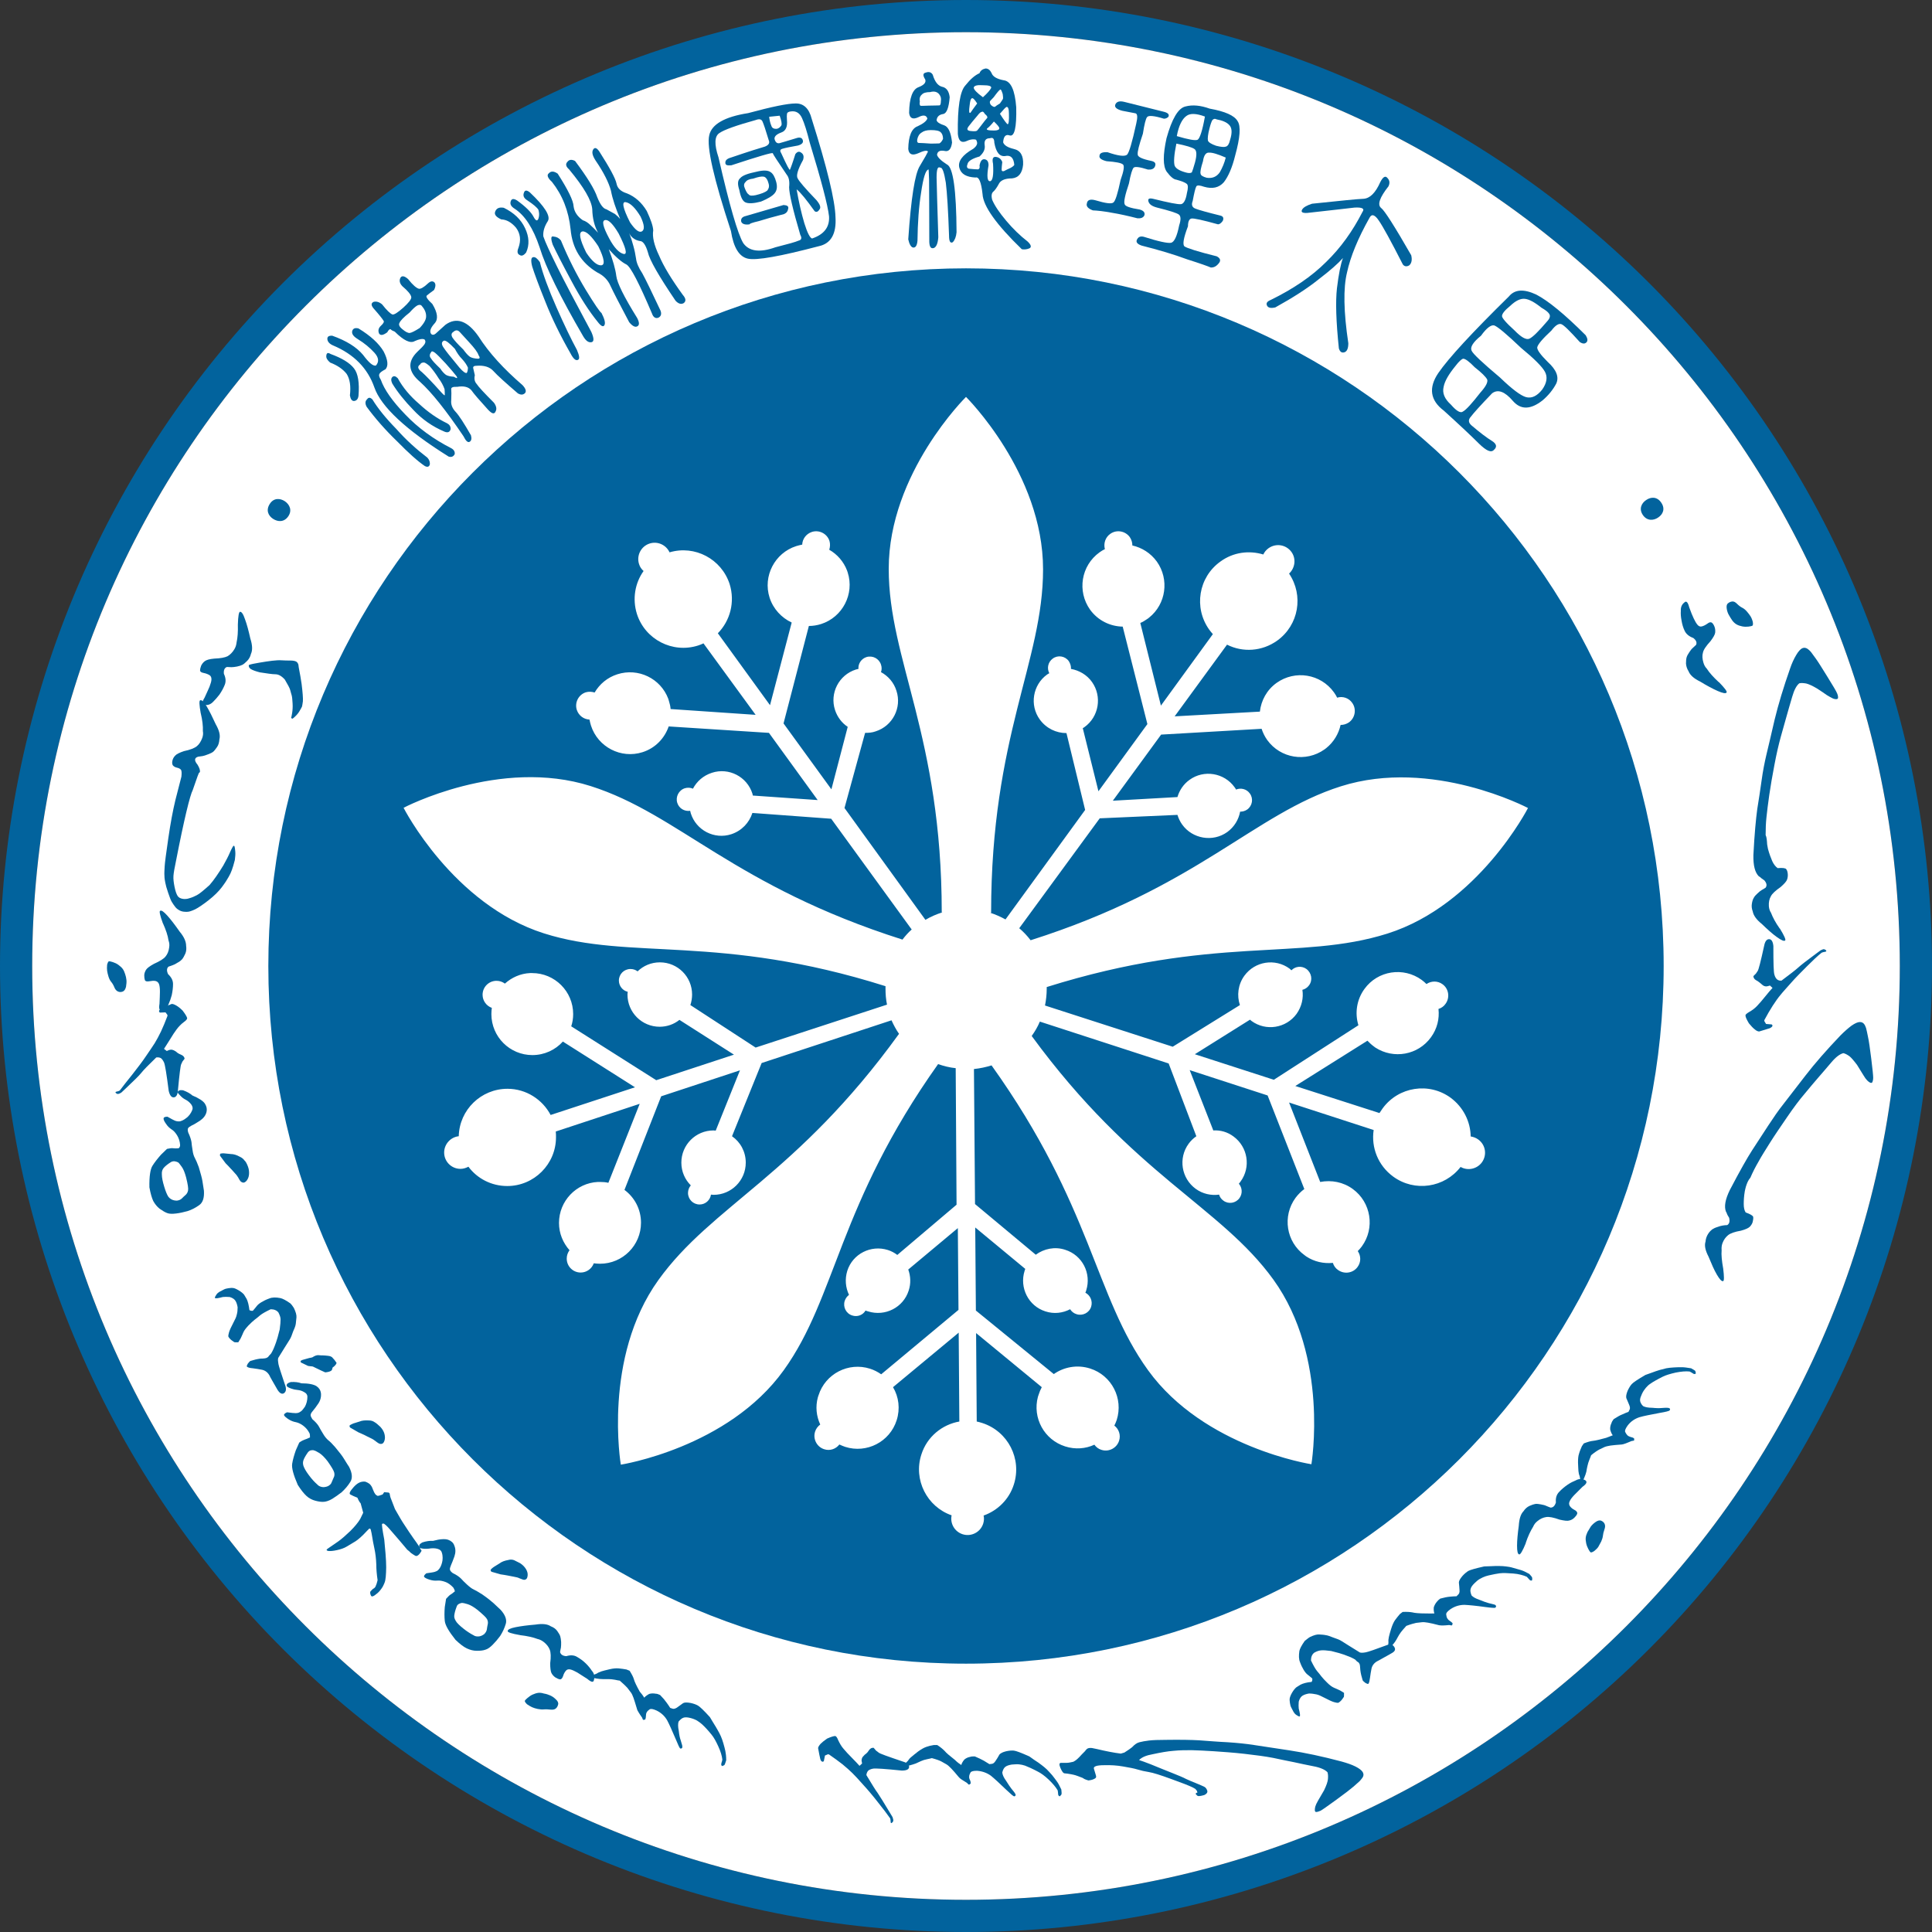 <?xml version="1.0" encoding="utf-8"?>
<!-- Generator: Adobe Illustrator 27.4.0, SVG Export Plug-In . SVG Version: 6.00 Build 0)  -->
<svg version="1.1"
	 id="레이어_1" xmlns:sodipodi="http://sodipodi.sourceforge.net/DTD/sodipodi-0.dtd" xmlns:svg="http://www.w3.org/2000/svg" xmlns:inkscape="http://www.inkscape.org/namespaces/inkscape"
	 xmlns="http://www.w3.org/2000/svg" xmlns:xlink="http://www.w3.org/1999/xlink" x="0px" y="0px" viewBox="0 0 900 900"
	 style="enable-background:new 0 0 900 900;" xml:space="preserve">
<rect x="0" y="0" width="900" height="900" fill="#333333" stroke="none"/>
<style type="text/css">
	.st0{fill:#02639D;}
	.st1{fill:#FFFFFF;}
</style>
<sodipodi:namedview  bordercolor="#000000" borderopacity="0.25" id="namedview3" inkscape:current-layer="레이어_1" inkscape:cx="476.5343" inkscape:cy="387.18412" inkscape:deskcolor="#d1d1d1" inkscape:pagecheckerboard="0" inkscape:pageopacity="0.0" inkscape:showpageshadow="2" inkscape:window-height="1009" inkscape:window-maximized="1" inkscape:window-width="1920" inkscape:window-x="-8" inkscape:window-y="-8" inkscape:zoom="0.92333333" pagecolor="#ffffff">
	</sodipodi:namedview>
<path id="path5" class="st0" d="M450,0C330.7,0,216.2,47.4,131.8,131.8S0,330.7,0,450s47.4,233.8,131.8,318.2S330.7,900,450,900
	s233.8-47.4,318.2-131.8S900,569.3,900,450s-47.4-233.8-131.8-318.2S569.3,0,450,0z M450,15c240.2,0,435,194.8,435,435
	S690.2,885,450,885S15,690.2,15,450S209.8,15,450,15z"/>
<path id="path6" class="st1" d="M885,450c0,240.2-194.8,435-435,435S15,690.2,15,450S209.8,15,450,15S885,209.8,885,450z"/>
<path id="path8" class="st0" d="M775,450c0,179.5-145.5,325-325,325S125,629.5,125,450s145.5-325,325-325S775,270.5,775,450z"/>
<g>
	<path class="st0" d="M132.7,233.5c2.2,1.5,3.5,4.2,1.6,7c-1.9,2.8-4.8,2.7-7.1,1.2s-3.4-4.1-1.5-7
		C127.5,231.9,130.4,232,132.7,233.5z"/>
	<path class="st0" d="M154,164.9c5.2,1.9,8.9,4.1,10.9,6.7c1.9,2.4,2.6,6.7,2.1,12.8c-0.2,1.5-0.9,2.3-2.1,2.4c-1,0-1.6-0.9-1.9-2.6
		c0.5-4.3,0-7.6-1.5-10c-1.7-2.2-4.3-4-7.7-5.3c-1.3-1.1-1.9-2.1-1.8-3.1C152.1,164.4,152.7,164.1,154,164.9z M167,153
		c5.6,3.4,9.5,7,11.7,10.7c2,3.9,2.3,6.7,0.9,8.3c-1.7,0.9-2.6,1.6-2.8,2.1c-0.4,0.6-0.2,1.6,0.6,2.8c1.6,4.6,5.4,10,11.4,16.2
		c6,6.3,13.2,11.5,21.4,15.7c1.3,0.7,1.8,1.7,1.6,2.8c-0.6,1.1-1.5,1.5-2.8,1.1c-20-12.5-31.5-23.3-34.6-32.2
		c-3.1-8.9-9.5-15.5-19.3-19.6c-1.6-0.7-2.5-1.7-2.6-2.9c-0.1-1.2,0.7-1.7,2.3-1.6c6.5,2.3,11.3,5.3,14.3,8.9c2.7,3.6,4.6,5.3,6,5
		c1.6-1.8,1.3-3.8-0.7-6c-2.1-2.3-4.6-4.4-7.7-6.3c-2.1-1.3-3-2.5-2.6-3.9C164.5,153,165.4,152.6,167,153z M199.1,213.2
		c0.9,1,1.3,2.1,1.1,3.3c-0.4,1-1.1,1.2-2.3,0.6c-3.4-2.3-7.7-6.2-12.9-11.5c-5.6-5.4-10.3-10.8-14.2-16.1c-0.8-1.5-0.7-2.7,0.2-3.5
		c0.7-1,1.5-0.9,2.5,0.1c2.5,4.1,6.2,8.7,11.1,13.7C189.1,204.9,194,209.3,199.1,213.2z M243.4,179.4c1.6,1.7,1.9,3,1.1,3.8
		c-0.9,0.8-1.9,0.8-3.2,0.1c-5.7-4.9-9.6-8.4-11.5-10.5c-1.7-1.9-4.4-2.7-7.9-2.4c-1,0-1.5,0.3-1.5,0.9c0.1,0.5,0.4,1.7,0.8,3.5
		c-0.4,1.6-0.1,3,0.8,4c0.9,1.4,3.6,4.3,8.1,8.8c1.1,1.5,1.4,2.9,0.8,4c-0.6,1.5-1.7,1.2-3.5-0.7c-4.1-4.5-6.7-7.5-7.8-9.1
		c-1.4-1.6-3.6-2.1-6.6-1.6c-2-0.1-2.9,0.3-2.8,1.1c0.1,0.8,0.1,2.6,0,5.2c-0.2,1.8,0.4,3.6,2,5.3c1.6,1.7,4,5.4,7.2,11
		c0.4,1.5,0.2,2.5-0.6,3c-0.9,0.5-1.8-0.4-2.9-2.6c-8.1-12-14.8-20.4-20.2-25.3c-5.6-4.7-6-9.4-1.3-14c1.7-1.6,2.9-2.8,3.4-3.6
		c0.5-0.8,0.5-1.6-0.1-2.2c-1-0.4-2.5-0.1-4.5,0.8c-2,1.2-5.1-0.2-9.3-4.4c-1-0.4-1.6-0.7-1.9-1.1c-0.5-0.2-1,0.3-1.6,1.4
		c-1.9,1.4-3.1,1.6-3.8,0.6c-0.6-1.4-0.3-2.6,0.9-3.7c1.2-1.1,1.6-1.9,1.1-2.4c-0.5-0.8-1.9-2.6-4.2-5.2c-1.6-1.7-1.7-2.9-0.3-3.5
		c1.3-0.3,2.6,0.1,3.9,1.2c2.2,2.8,3.8,4.3,4.8,4.7c0.8,0.2,2.5-0.9,5.1-3.2c2.4-2.2,3.7-3.8,3.7-4.8c-0.1-1.2-1.5-2.9-4.2-5.2
		c-1.3-1.4-1.5-2.7-0.8-4c0.7-1,1.9-0.7,3.5,0.7c2.2,2.8,3.9,4.2,5,4.5c0.8,0.2,2.3-0.6,4.3-2.5c1.2-1.1,2.2-1.2,3-0.4
		c0.6,0.7,0.6,1.9-0.2,3.5c-1.7,1.2-2.8,2.1-3.4,2.6c-0.5,0.5,0.3,1.8,2.6,3.9c2.5,4.1,2.8,7.1,1.1,9c-1.9,2.1-2.5,3.7-1.7,4.9
		c0.6,0.7,1.5,0.6,2.5-0.4c1-0.9,2.4-2.2,4.2-3.8c5.1-3.7,10.3-1.9,15.4,5.4C227.8,164.4,234.7,171.9,243.4,179.4z M208.3,197.2
		c1.1,0.6,1.7,1.5,1.6,2.8c-0.4,1.3-1.3,1.7-2.8,1.1c-5.7-2.4-10.5-5.8-14.5-10.1c-4.1-4.2-7.4-8.3-9.9-12.4c-0.6-1.4-0.6-2.3,0.1-3
		c0.7-0.6,1.5-0.4,2.5,0.6c2.4,4.4,5.8,8.4,9.9,11.9C199.4,192,203.7,195,208.3,197.2z M196.4,142.4c-0.5-0.5-1.1-0.5-2-0.1
		c-0.9,0.5-2.1,1.6-3.6,3.3c-2.8,2.2-4.3,3.8-4.7,4.8c-0.5,0.8-0.1,1.8,1.4,3c1.4,1.2,2.6,1.8,3.4,1.7c0.8-0.1,2.4-0.9,4.6-2.3
		c2.1-2.2,3.1-4.1,3-5.6C198.5,145.6,197.8,144,196.4,142.4z M200.1,170.5c-1.4-1.2-2.4-1.8-2.9-1.6c-0.7,0-1.2,0.3-1.5,0.9
		c-1.4,0.9-1.1,2.1,0.8,3.5c1.8,1.6,4.8,4.7,9,9.4c1.1,1.2,1.7,1.7,1.7,1.3c0-0.7,0-1.6-0.1-2.7c-0.6-1.7-1.5-3.4-2.8-5.1
		C203,174.1,201.6,172.2,200.1,170.5z M207.6,169.3c-2.4-2.6-4-4.2-5-5c-1-0.7-1.5-0.8-1.7-0.3c-0.9,1.1-0.9,2.1-0.1,3
		c0.5,0.9,1.9,2.4,4.3,4.7c0.9,1.4,1.8,2.3,2.6,2.9c0.8,0.5,2,0.8,3.7,0.9c1.5,0.9,1.9,0.8,1.3-0.2
		C211.8,174.1,210.1,172.1,207.6,169.3z M211.9,162.5c-1.3-1.4-2.4-2.4-3.3-3.1c-1-0.7-1.6-0.9-2-0.6c-1,0.6-1,1.7,0.1,3.2
		c0.9,1.4,2.9,3.9,5.9,7.5c2,2.6,3.5,4,4.3,4.2c0.6,0.4,1-0.5,1.1-2.4c-0.6-1.4-1.5-2.7-2.8-4.1C214,166,212.9,164.4,211.9,162.5z
		 M218.5,159.4c-1.7-1.9-3.2-3.5-4.3-4.7c-0.9-1-1.9-1.1-3-0.1c-1,0.6-1.1,1.5-0.4,2.7c0.8,1.2,2.4,3,5,5.5c1.1,1.5,2.1,2.7,3.1,3.4
		c0.8,0.5,2,0.8,3.7,0.9c1,0,1.1-0.5,0.3-1.7C222.5,164.1,221,162.1,218.5,159.4z"/>
	<path class="st0" d="M234.7,96.8c4.7,2.3,8,5.4,9.9,9.5c1.9,4,2.1,7.8,0.5,11.3c-1.1,1.4-2.1,1.8-3,1.2c-1.1-0.5-1.3-1.6-0.6-3.3
		c1.3-3.6,0.9-6.7-1.1-9.4c-2.2-2.6-4.5-3.8-6.9-3.9c-2.4-1.1-3.4-2.3-2.8-3.7C231.3,97,232.6,96.4,234.7,96.8z M246.8,89.6
		c7,6.6,9.8,11.1,8.4,13.4c-1.6,2.5-2.3,4.8-2.1,7.1c0.9,2.7,3.1,7.4,6.4,14.1c3.2,6.5,8.6,16.7,16,30.5c1.2,2.8,1.3,4.4,0.1,4.7
		c-1.5,0.3-2.7-0.7-3.9-2.7c-10.7-18.4-17.5-32.2-20.3-41.4c-3-9-6.9-15-11.7-18.1c-1.6-1-2.2-2.1-1.8-3.4c0.4-1.3,1.4-1.4,3-0.4
		c4,2.9,6.5,5.4,7.6,7.5c1.1,2.1,1.9,2.3,2.4,0.7c0.4-1.3,0.3-2.6-0.1-3.9c-0.6-1-2.3-2.5-5.2-4.4c-1.6-1-2.1-2.2-1.5-3.6
		C244.5,88.5,245.4,88.5,246.8,89.6z M251.5,122.1c1.4,5.6,4,12.6,7.7,21c3.7,8.4,6.9,15,9.6,20c1.1,2.6,1.3,4.1,0.5,4.5
		c-1,0.6-2.2-0.4-3.5-2.9c-4.8-8.4-8.7-16.4-11.7-24c-3.2-7.9-5.2-13.4-6.2-16.6c-0.7-2.8-0.5-4.2,0.5-4.3
		C249.3,119.6,250.3,120.4,251.5,122.1z M304.3,107.3c-0.5,3,0.4,6.9,2.7,11.7c2.1,5,5.8,11.1,11.1,18.4c1.4,1.6,1.6,2.9,0.4,3.8
		c-1.2,0.7-2.5,0.3-3.8-1.1c-7.8-11.5-12.1-19-12.9-22.6c-1-3.4-2.3-5.2-3.6-5.2c-1.2-0.2-2.2-0.6-3-1.2c-0.9-0.6-1.6-1.4-2.1-2.5
		c0.8,2,1.4,3.9,1.9,5.8c0.6,2.1,1,4.1,1.3,6.1c0.2,1.8,1.1,4.1,2.9,6.8c1.6,2.9,4.4,8.7,8.5,17.4c0.6,1.6,0.2,2.7-1,3.3
		c-1.3,0.5-2.4-0.2-3-2c-6-14.1-9.9-21.7-11.9-22.8c-2.1-1-4.9-3.4-8.2-7.1c1.9,5.1,3.1,9.2,3.5,12.5c0.4,3.2,3.6,9.7,9.7,19.5
		c1.1,2.1,1.1,3.4,0.1,3.9c-1,0.6-2.3-0.1-3.8-1.9c-4.4-8.3-7.3-13.9-8.7-16.9c-1.2-2.8-3.3-4.9-6.2-6.3
		c-7.5-4.5-11.6-11.2-12.4-20.1c-0.9-8.6-3.8-15.9-8.7-22.1c-2-1.8-2.5-3.2-1.4-4c1-1.1,2.4-1,4.1,0.2c4.8,7.5,7.3,12.6,7.4,15.2
		c0.3,2.5,1.7,4.7,4.3,6.5c1.3,0.4,2.5,1.2,3.7,2.4c1.1,1,2.2,2.1,3.4,3.4c-1.7-3.1-2.6-6.7-2.7-10.9c-0.3-4.1-3.9-10.3-10.8-18.6
		c-1.5-1.3-1.8-2.5-0.7-3.6c0.8-1,2-1.1,3.5-0.3c5.7,7.6,9.1,13.2,10.3,16.8c1.4,3.5,2.8,5.4,4.3,5.7c1.5,0.8,2.8,1.5,4,2.2
		c1,0.8,1.8,1.6,2.4,2.3c-2.1-5-3.6-9.4-4.3-13.2c-1-3.7-3.3-8.4-7.2-14.1c-1.4-2.2-1.8-3.8-1.1-5c0.7-1.2,1.7-0.9,2.9,0.9
		c4.8,7.5,7.5,12.5,8,14.9c0.4,2.2,2,3.7,4.9,4.6c3.7,1.5,6.8,4.2,9.2,8.2C303.1,102.2,304.2,105.2,304.3,107.3z M280.2,145.8
		c1.4,2.7,1.9,4.6,1.4,5.6c-0.5,1.1-1.6,0.6-3.2-1.5c-3.9-4.8-8-11.1-12.2-19c-4.2-7.8-7.1-13.5-8.7-16.9c-1-2.9-0.9-4.2,0.4-3.8
		c1.4,0.1,2.5,0.7,3.4,1.8c3.5,8.5,7.4,16.1,11.5,22.9C277,141.8,279.5,145.4,280.2,145.8z M278.7,114.7c-3.1-4.7-5.5-7-7.3-6.9
		c-2,0.3-1.4,3.6,1.7,9.9c2.6,3.9,4.9,5.9,6.8,5.9C282,123.6,281.6,120.6,278.7,114.7z M288.2,108.8c-2.6-4.4-4.7-6.5-6.2-6.3
		c-1.8,0.2-1.2,3,1.8,8.6c2.3,4.3,4.6,6.7,6.7,7.2C292.4,118.7,291.6,115.5,288.2,108.8z M298.4,100.9c-2.4-4-4.7-6.3-6.8-6.7
		c-2.1-0.5-1.5,2.7,1.9,9.4c2.4,3.5,4.2,4.9,5.5,4.2C300.4,107,300.2,104.7,298.4,100.9z"/>
	<path class="st0" d="M378.1,55.3c7.2,22.8,10.9,38.1,11.1,45.8c0.5,7.8-2.1,12.4-7.8,13.6c-17.9,4.7-28.9,6.7-33,5.8
		c-4.1-0.9-6.7-5.2-7.9-12.9c-8-24.3-11.4-39.2-10.1-44.6c1.1-5.1,7.2-8.6,18.1-10.3c11.1-3,18.4-4.5,22.1-4.5
		C374.3,48.1,376.9,50.5,378.1,55.3z M366.5,81.4c-4.2-6.2-6.4-9.5-6.5-10c-0.1-0.5-6.5,1.4-19.3,5.6c-1.9,0.2-2.8-0.1-2.8-1.1
		c-0.1-1.2,0.8-2,2.6-2.5c8.5-2.9,13.7-4.5,15.8-5.1c1.8-0.7,2.4-1.7,1.8-3c-1.4-4.7-2.4-7.6-2.9-8.7c-0.5-1.1-1.5-1.3-3.1-0.7
		c-9,2.5-14.7,4.5-17,6.1c-2.3,1.5-2.4,5.3-0.4,11.3c5.1,22.4,9,35.7,11.5,39.9c2.7,3.9,7.7,4.6,15,2c5.9-1.5,9.5-2.5,10.8-3.1
		c1.4-0.3,1.6-1.3,0.8-2.7c-3.5-11.9-5.2-19.3-5.2-22.2C367.9,84.5,367.5,82.6,366.5,81.4z M361.6,84.8c0.6,2.3,0.3,4-0.8,5.3
		c-1.1,1.3-3.2,2.5-6.3,3.8c-3.4,0.9-5.8,1-7.2,0.4c-1.4-0.6-2.3-2.6-2.9-5.8c-0.9-2.7-0.8-4.5,0.4-5.5c1.1-1.3,3.7-2.2,7.6-3
		c3.2-0.8,5.4-0.7,6.6,0.2C360.1,80.9,361,82.5,361.6,84.8z M365,95.5c1.7,0.1,2.4,0.6,2.2,1.6c-0.2,1.3-0.8,2.1-1.9,2.6
		c-5,1.3-9,2.4-11.8,3.3c-3,0.7-4.4,1.2-4.3,1.5c-2.1,0.3-3.4-0.1-3.9-1.2c-0.3-1.4,0.4-2.3,2.2-2.7L365,95.5z M358.1,85.7
		c-0.5-2-1.3-3.2-2.3-3.4c-1-0.2-2.6,0.1-4.9,0.9c-1.9,0.2-3.1,0.8-3.6,1.6c-0.8,0.7-0.9,1.7-0.3,3c0.6,1.5,1.2,2.5,1.8,2.8
		c0.4,0.6,1.5,0.7,3.3,0.3c2.5-0.6,4.3-1.3,5.3-2.1C358.2,87.8,358.4,86.8,358.1,85.7z M363.2,53.9l-4.9,0.5c0.2,1.6,0.5,3,1,4.1
		c0.3,1.1,1.1,1.6,2.6,1.5c0.9-0.2,1.6-0.8,2.1-1.6C364.3,57.7,364,56.1,363.2,53.9z M377.2,66.4c-1.3-5.2-2.5-9-3.6-11.4
		c-1.1-2.4-2.8-3.4-5.1-3.1c-1.2,0.1-1.8,0.5-1.9,1.2c-0.1,0.5-0.1,1.5,0,2.9c0.3,3.1-0.6,5-2.6,5.7c-2.2,0.8-3.3,1.8-3.2,3
		c0.4,1.6,1.2,2.2,2.3,2c0.9-0.2,3.7-1.1,8.4-2.5c1.4-0.3,2.2,0.1,2.5,1.2c0.3,1.1-0.5,1.9-2.3,2.4c-3.5,0.6-5.9,1.1-7.2,1.5
		c-1.1,0.3-1.3,0.9-0.6,2c2.7,5.9,4,8.4,4.1,7.7c0.3-0.6,1.2-3,2.5-7.2c0.9-1.2,1.8-1.4,2.7-0.7c1.1,0.7,1.4,1.8,0.9,3.4
		c-2.5,4.5-3.3,7.4-2.5,8.6c0.6,1.3,3.5,4.7,8.7,10.1c1.7,2,2.2,3.4,1.5,4.3c-0.7,1.1-1.4,1.5-2.3,0.9c-3.8-5.3-6.5-8.7-8.4-10.2
		c1,5.8,2.2,11.1,3.6,15.8c1.4,4.5,2.6,6.8,3.6,7.1c5.6-1.9,8.2-5.3,7.9-10.3C385.6,95.5,382.6,84.1,377.2,66.4z"/>
	<path class="st0" d="M445.6,108.2c-0.2,2.1-0.8,3.6-1.7,4.6c-1.2,0.7-1.8-0.3-1.8-3.1c-0.4-11.5-0.9-19.7-1.5-24.6
		c-0.8-4.9-1.6-7.2-2.6-7c-1.2-0.7-1.7,0.8-1.7,4.6c0.1,3.7,0.3,13,0.8,27.8c-0.2,2.8-0.9,4.5-2,5c-1.4,0.5-2.1-0.4-2.2-2.8
		c0-15.5-0.1-25.1-0.1-28.8c-0.1-4-0.2-5.6-0.4-4.9c-1.2,0.3-2.3,3.8-3.3,10.6c-1.1,6.8-1.6,14.3-1.7,22.5c-0.2,2.3-0.9,3.4-2.1,3.2
		c-0.9-0.2-1.7-1.5-2.2-3.8c1.3-19.2,3.1-30.6,5.4-34.2c2.3-3.8,3.5-6,3.8-6.7c-0.5-0.7-2-0.4-4.6,0.8c-2.8,1.2-4.3,0.5-4.6-2
		c0.1-6.1,1.6-9.6,4.4-10.6c2.6-1.2,4.1-2.4,4.5-3.6c-0.5-1.6-1.9-1.8-4.2-0.6c-2.6,1.2-4,0.5-4.3-2c0.1-7,1.6-11,4.4-12
		c2.6-1,3.6-2.2,3.1-3.6c-1.2-1.9-1.1-2.9,0.3-3.2c1.4-0.5,2.5-0.2,3.2,1c1,3.3,2.4,5.1,4.3,5.6c2.1,0.4,3.3,2.1,3.6,4.9
		c-0.4,4.9-1.4,7.5-3,7.8c-1.9,0.3-2.9,1.2-3.1,2.9c0.2,0.9,1.4,1.7,3.6,2.4c1.9,0.7,3.1,3.3,3.6,8c-0.4,3.1-1.6,4.4-3.5,3.9
		c-2.1-0.4-3.3,0.2-3.5,1.8c0.3,1.2,1.8,2.7,4.6,4.5C444,77.8,445.5,88.5,445.6,108.2z M439.3,64.7c0-1.4-0.4-2.5-1.1-3.1
		c-0.7-0.7-2.2-1-4.6-1c-1.9,0-3.3,0.4-4.2,1.1c-1.2,0.7-1.8,1.8-2.1,3.2c-0.2,1.2,0.1,1.8,1.1,1.7c0.7,0,2.5,0.1,5.3,0.3
		c1.9,0,3.2-0.1,3.9-0.1C438.2,66.5,438.8,65.8,439.3,64.7z M438.3,47.1c0.2-1.2,0-2.2-0.8-3.2c-1-1.2-2.4-1.5-4.2-1
		c-1.9,0-3.2,0.4-3.8,1.1c-0.9,0.7-1.3,1.8-1,3.2c-0.2,1.2-0.1,1.9,0.4,2.1c0.5,0,1.8,0,3.9-0.1c2.3,0,3.9-0.1,4.6-0.1
		C438,49.2,438.3,48.5,438.3,47.1z M478.7,112.5c1.7,1.6,1.9,2.7,0.8,3.2c-1.2,0.5-2.3,0.6-3.5,0.4c-11.9-11.5-18-20.1-18.3-25.7
		c-0.6-5.6-1.7-8.2-3.3-7.7c-4.2-0.2-6.7-1.6-7.5-4.5c-0.8-3,1.4-6,6.5-8.9c0.9-0.7,1.5-1.4,1.7-2.1c0.2-0.5,0.1-1.2-0.4-2.1
		c-1.2-0.4-2.8-0.2-4.9,0.8c-2.1,0.7-3.3-0.4-3.6-3.5c-0.2-12.4,1-19.9,3.5-22.6c2.3-2.9,4.5-4.8,6.6-5.7c0.4-1.2,1.4-1.9,2.8-2.2
		c1.2,0,2.1,0.7,2.8,2.1c0.5,1.6,2.4,2.8,5.7,3.4c3.3,0.4,5.2,4.6,5.8,12.6c0.2,9.4-0.8,13.7-3,13.1c-1.9-0.7-2.9,0.4-3.1,3.2
		c0.5,1.4,2.1,2.4,5,3.1c3.1,0.7,4.5,3.1,4.3,7.3c-0.4,4-2.1,6.1-5.2,6.4c-3,0-5,0.8-5.9,2.2c-1.1,2.1-2.1,3.4-2.7,3.9
		c-0.9,0.7-1.1,2-0.6,3.9c1.2,2.8,3.4,6,6.5,9.7S475.2,109.8,478.7,112.5z M472.5,76.8c-0.3-3.3-1.7-4.7-4.3-4.1
		c-2.6,0.3-4.2-1.8-5-6.2c0-1.2-0.3-1.9-0.7-2.1c-0.2-0.2-0.7-0.2-1.4,0c-1.9,0-2.7,1.1-2.4,3.2c0.3,1.9-0.5,3.6-2.4,5.3
		c-3.5,1-5.4,2.2-5.6,3.6c-0.5,1.2-0.2,1.9,0.7,2.1c1.9,0.2,3.3,0.3,4.2,0.3c0.7-0.2,0.9-0.8,0.7-1.8c0.4-2.1,1.2-3.1,2.4-2.9
		c1.2,0.2,1.8,1.1,1.8,2.8c-0.9,5.2-0.6,7.6,0.8,7.4c1.2-0.3,1.6-3,1.3-8.1c-0.5-2.3-0.1-3.4,1.4-3.2c1.4,0.2,2.4,1,2.9,2.4
		c-0.2,1.6-0.3,2.8-0.3,3.5c0,0.7,0.4,0.9,1.1,0.7c0.9-0.5,2-1,3.1-1.5C471.7,77.7,472.3,77.2,472.5,76.8z M458.8,53.1
		c-0.5-0.9-1-1.3-1.4-1c-0.5,0-1.2,0.6-2.1,1.8c-1.8,2.1-3.2,3.8-4.1,5c-0.9,1.2-0.7,1.9,0.7,2.1c1.6,0.2,2.7,0.2,3.2-0.1
		c0.5-0.5,1-1.2,1.7-2.1c1.6-2.1,2.6-3.4,3.1-3.9C460.1,54.4,459.7,53.8,458.8,53.1z M455.2,48.2c-1.2-1.9-2-2.7-2.5-2.4
		c-0.5,0.2-0.8,1.3-1,3.2c-0.4,2.8-0.3,4,0.4,3.5C452.5,51.8,453.6,50.4,455.2,48.2z M457.8,39.7c-2.6-0.2-4,0.2-4.2,1.1
		c0,0.9,1.4,2.4,4.3,4.5c2.1-1.9,3.3-3.3,3.8-4.3C462,40.1,460.7,39.7,457.8,39.7z M463.1,60.8c1.6,0,2.5-0.4,2.4-1.1
		c0-0.5-0.8-1.5-2.5-3.1c-1.4,1.7-2.4,2.7-3.1,3.2C459.2,60.5,460.3,60.8,463.1,60.8z M467.1,43.8c-0.5-1.6-0.9-2.3-1.1-2.1
		c-0.5,0.2-1.5,1.4-3.1,3.6c-0.9,1-1.5,1.5-1.7,1.8c-0.2,0.5-0.1,1.1,0.4,1.8c1,0.9,1.7,1.1,2.1,0.7c0.2-0.2,0.9-0.7,2.1-1.4
		c0.7-0.9,1.1-1.7,1.4-2.1C467.3,45.7,467.3,45,467.1,43.8z M470,52.9c0-2.1-0.4-3.2-1.1-3.1c-0.5,0.2-1.5,1.3-3.1,3.2
		c1.9,3,3.1,4.6,3.6,4.9C469.9,57.8,470.1,56.2,470,52.9z"/>
	<path class="st0" d="M542.2,55.3c-4.5-1.4-7.1-1.6-7.8-0.8c-0.7,0.8-1.3,3.4-2,7.8c-1.8,5.3-2.6,8.5-2.4,9.6
		c-0.1,1.2,2.1,2.2,6.5,3.1c1.6,0.4,2.1,1.2,1.5,2.6c-0.5,1.1-1.6,1.5-3.2,1.4c-3.8-1.2-6-1.5-6.7-0.9c-0.6,0.6-1.4,3-2.2,7.4
		c-1.8,5.3-2.5,8.6-2,9.6c0.2,1,2.6,1.8,7,2.5c1.8,0.5,2.6,1.4,2.2,2.7c-0.5,1.1-1.6,1.5-3.2,1.4c-4.3-1.1-8.3-2-12-2.6
		c-3.7-0.7-6.6-1-8.8-1.1c-2.2-0.8-3.2-1.9-2.8-3.2c0.2-1.6,1.5-2.2,4-1.5c4.7,1.4,7.5,1.8,8.4,1c0.9-0.7,2-4.2,3.3-10.4
		c1.5-4.2,1.9-6.7,1.1-7.3c-0.8-0.7-3.3-1.2-7.6-1.5c-2.5-0.6-3.6-1.5-3.3-2.6c0.1-1.2,1.3-1.7,3.7-1.6c4.9,1.7,7.9,2.1,9.1,1.2
		c1-1,2.4-5.8,4.3-14.5c0.7-3,0.6-4.5-0.3-4.8c-0.9-0.2-3-0.6-6.2-1.2c-2.7-0.7-3.8-1.7-3.2-3c0.6-1.3,2-1.7,4.3-1.1l18.4,4.6
		c1.8,0.5,2.5,1.2,2,2.3C543.8,54.9,543.1,55.3,542.2,55.3z M566.8,119.4c1.7,0.9,2,2,1,3.2c-1.1,1.4-2.3,2.1-3.8,2
		c-1.1-0.5-4.7-1.8-11-3.8c-6.2-2.3-13.3-4.4-21.2-6.4c-2-0.7-2.7-1.6-2.2-2.7c0.6-1.3,1.6-1.8,3.2-1.4c6.9,2.2,11.2,3.1,12.7,2.8
		c1.5-0.3,2.8-3,3.8-8.1c0.9-2.7,0.8-4.4-0.2-5.1c-1-0.7-4.4-1.8-10.1-3.2c-2.3-0.6-3.6-1.5-4-2.8c-0.4-1.3,0.3-1.7,2.1-1.3
		c7.3,1.8,11.7,2.7,13.1,2.5c1.2-0.2,2.2-1.9,2.7-5.1c0.6-2.3,0.6-3.7,0-4.3c-0.8-0.7-2.4-1.3-4.9-2c-1.2-0.1-2.7-1.3-4.5-3.7
		c-1.8-2.6-1.8-7.8-0.1-15.6c2.5-9,5.4-14,8.8-14.8c3.4-0.9,7.1-0.5,11.3,1c7.2,1.3,11.5,3.2,13,5.8c1.6,2.3,1.2,7.7-1.1,16
		c-1.4,5.7-3.2,9.8-5.3,12.5c-2.3,2.6-5.4,3.2-9.2,2.1c-2-0.7-3.2-0.8-3.6-0.2c-0.5,0.9-1,3.1-1.7,6.8c-0.7,1.8-0.3,3,1.3,3.6
		c1.5,0.6,5.4,1.7,11.5,3.2c1.4,0.3,1.8,1.2,1.2,2.5c-0.7,1-1.5,1.6-2.2,1.6c-7.2-2-11.3-2.9-12.4-2.7c-1,0.2-1.6,1.4-1.6,3.6
		c-2.1,5.5-2.6,8.6-1.6,9.4C553,115.6,557.9,117.2,566.8,119.4z M556.7,75.6c0.9-3.4,0.8-5.5-0.3-6.2c-1-0.7-3.8-1.6-8.4-2.5
		c-1.1,5.3-1.3,8.7-0.8,10.3c0.6,1.4,2.4,2.4,5.4,3.2c1.1,0.3,2,0.3,2.6-0.1C555.5,79.6,556,78.1,556.7,75.6z M561.3,54.3
		c-4-1.5-6.9-1.6-8.6-0.3c-2,1.4-3.6,4.5-4.5,9.4c5.4,1.6,8.6,2.2,9.7,1.7C558.9,64.5,560.1,61,561.3,54.3z M571,73.4
		c-3.7-1.6-6.3-2.4-7.8-2.3c-1.4-0.1-2.4,1.2-2.8,4c-1,3.1-1.4,5.1-1.1,5.9c0.1,0.7,1,1.3,2.8,1.8c2.6,0.4,4.6-0.4,6.1-2.5
		C569.4,78.2,570.4,75.9,571,73.4z M573,65.2c1.1-3.4,0.9-5.7-0.4-7c-1.1-1.2-3.1-2.1-5.9-2.6c-0.6-0.4-1.3-0.3-1.9,0.3
		c-0.4,0.6-0.9,2-1.4,4c-0.7,2.7-0.9,4.6-0.7,5.6c0.3,0.8,1.5,1.6,3.8,2.4c2.3,0.6,3.8,0.7,4.6,0.4C572,68,572.6,67,573,65.2z"/>
	<path class="st0" d="M657.4,118.9c0.5,2.1,0.2,3.7-0.9,4.7c-1.2,0.7-2.2,0.6-3-0.4c-5.6-11-9.3-17.7-11.1-20.3
		c-1.9-2.9-3.4-3.4-4.4-1.5c-5.4,9.6-8.9,18.1-10.5,25.5c-1.8,7.3-1.6,18.3,0.6,33c0,2.4-0.6,3.8-1.8,4.2c-1.3,0.4-2.1-0.2-2.6-1.8
		c-1.3-12.4-1.6-21.8-0.9-28c0.8-6.5,1.7-11.2,2.8-14.1c-2.1,2.4-5.8,5.7-11.3,9.9c-5.2,4.2-11.9,8.5-20.2,13.1
		c-2.1,0.5-3.4,0.2-3.9-0.9c-0.5-1.1,0.1-1.9,1.8-2.6c10.4-5.1,19-10.9,25.8-17.7c6.7-6.5,12.3-14.3,16.9-23.3
		c1.1-1.5-0.1-2.2-3.7-2c-3.7,0.4-11,1.3-22.1,2.5c-2.2,0.1-3-0.4-2.3-1.6c0.6-1,2.1-1.9,4.6-2.7c13.3-1.4,21.2-2.2,24-2.3
		c3-0.2,5.6-2.8,7.8-7.8c1.3-2.5,2.4-3.1,3.4-1.8c1,1.1,1.1,2.3,0.4,3.8c-4.1,5.2-5.3,8.6-3.4,10.1
		C645,98.1,649.7,105.5,657.4,118.9z"/>
	<path class="st0" d="M718.6,186.5c-5.6,4.4-10.2,4.5-13.9,0.2c-3.7-4.3-6.9-5.5-9.6-3.5c-5.5,5.7-8.8,9.4-9.9,10.9
		c-1.3,1.4-1.2,2.7,0.2,4c4.1,3.5,7.3,5.9,9.6,7.3c2.2,1.4,2.5,2.8,0.9,4.2c-1.3,1.4-3.5,0.4-6.9-2.9c-3.3-3.3-8.8-8.5-16.4-15.4
		c-6.4-4.8-7.2-10.7-2.6-17.5c4.8-7,15.8-18.9,32.9-35.7c2.7-3.3,6.9-3.6,12.7-0.9c5.6,2.9,13.3,9.2,23.1,19c0.9,1.5,1,2.5,0.4,3.2
		c-0.8,0.9-1.9,0.8-3.2-0.1c-4.6-5.1-7.4-7.9-8.6-8.3c-1.2-0.4-2.7,0.5-4.6,3c-4.1,3.8-6.3,6.4-6.6,7.8c-0.1,1.2,1.5,3.4,4.8,6.7
		c4.2,3.8,5.5,7.2,4,10.3C723.4,181.6,721.3,184.2,718.6,186.5z M689.6,182.9c2.5-2.8,3.6-4.8,3.2-6.1c-0.7-1.3-2.6-3.2-5.8-5.7
		c-2.6-2.7-4.4-4-5.4-4c-0.8,0.2-2,1.3-3.6,3.4c-3.1,3.8-5,7-5.5,9.7c-0.7,2.9,0.4,5.6,3.4,8.3c2.6,3,4.5,4.1,5.6,3.2
		C683,190.9,685.7,187.9,689.6,182.9z M718.4,181.5c2.2-3.1,2.6-5.9,1.3-8.3c-1.3-2.4-5-6.1-11.2-11.2c-6.6-6.3-10.8-9.8-12.4-10.4
		c-1.5-0.4-3.6,1.2-6.2,4.8c-3.7,3-5.1,5.3-4.4,6.9c0.6,1.5,5,5.6,13.3,12.6c5.6,5.4,9.6,8.4,12.1,9.1
		C713.5,185.7,716,184.5,718.4,181.5z M720.8,149.6c1.3-1.4,1.5-2.6,0.8-3.5c-0.5-0.8-1.7-1.7-3.6-2.8c-3.1-2.5-5.7-3.9-7.7-4.1
		c-2-0.2-4.3,0.9-6.8,3.3c-2.6,2.1-3.8,3.7-3.8,4.7c-0.1,0.8,1.8,3.1,5.8,6.7c3.1,3.2,5.4,4.5,6.9,3.9
		C714,157.1,716.7,154.4,720.8,149.6z"/>
	<path class="st0" d="M772.4,241.1c-2.2,1.5-5.2,1.6-7.1-1.2c-1.9-2.8-0.7-5.5,1.6-7c2.2-1.5,5.1-1.6,7,1.3
		C775.8,237,774.7,239.6,772.4,241.1z"/>
</g>
<g>
	<path class="st0" d="M95.3,325c1-2.2,1.8-3.9,2.3-5.1c0.5-1.4,0.9-2.5,0.9-3.4s-0.2-1.5-0.9-2c-0.7-0.4-1.6-0.8-2.7-1
		c-1.1-0.2-1.7-0.6-1.7-1.2c0-0.6,0.2-1.4,0.5-2.2c0.4-0.8,0.9-1.5,1.7-2.1c0.8-0.6,2.2-1,4.4-1.2c2.9-0.1,5-0.5,6.2-1.1
		c1.2-0.7,2.3-1.8,3.2-3.3c0.6-1,0.9-2.1,1-3.1c0.5-2.2,0.7-5,0.6-8.4l0,0.1l0,0c0.1-4,0.5-6,1-6c0.7-0.1,1.5,1,2.3,3.4
		c0.9,2.4,1.7,5.4,2.5,9c1,3.1,1.1,5.5,0.3,7.2c-0.3,1.3-0.9,2.4-1.8,3.3c-0.9,0.9-1.6,1.5-2.2,1.8c-0.6,0.3-1.5,0.6-2.5,0.8
		c-1.1,0.2-1.9,0.3-2.6,0.3s-1.4-0.1-2.1-0.1c-1.1,0.4-1.6,1.5-1.4,3.2c0.9,1.9,1,3.6,0.4,5.1c-0.6,1.5-1.4,3-2.5,4.6
		c-1,1.3-1.9,2.3-2.8,3.2c-1.1,1.2-2.4,1.8-4,1.6C94,328.1,94,327.1,95.3,325z M140.7,329.1c-0.1,0.3-0.5,1-1.2,2.2
		s-1.7,2.3-3.2,3.5l-0.7-0.3c0.1-0.3,0.3-1.1,0.5-2.4c0.2-1.3,0.3-2.8,0.2-4.4c-0.1-1.7-0.2-2.9-0.4-3.7c-0.2-0.8-0.5-1.6-0.7-2.5
		c-0.2-0.9-1.1-2.5-2.5-4.9c-1.4-1.6-2.9-2.5-4.4-2.5c-1.5,0-4-0.4-7.3-0.9c-1.9-0.5-3.3-1-4.1-1.5c-0.8-0.5-1.1-1.1-1-1.9
		c0.9-0.4,2.6-0.7,4.9-1.1c2.3-0.4,4.3-0.7,6-0.9c1.7-0.2,3.2-0.3,4.5-0.2c1.3,0.1,2.6,0.1,3.9,0.1c1.3,0,2.3,0.2,2.8,0.5
		c0.5,0.3,0.8,0.8,1,1.4c0.1,0.7,0.2,1.8,0.5,3.1c0.3,1.4,0.6,3.3,1,5.9c0.5,4,0.7,6.7,0.6,8.1C140.9,328,140.8,328.8,140.7,329.1z"
		/>
	<path class="st0" d="M92.4,360.7c-0.3,0.6-1.1,3.1-2.6,7.3c-1.3,2.5-4,13.5-7.8,33c-0.7,3.3-1.1,5.6-1.2,7
		c-0.1,1.4,0.1,3.1,0.5,5.1c0.4,2,0.9,3.4,1.4,4.2c0.5,0.8,1.3,1.2,2.3,1.4c1.1,0.2,2.2,0.1,3.3-0.3c1.1-0.3,2.3-0.8,3.4-1.4
		c1.2-0.6,3.1-2.2,5.9-4.7c2.1-2.4,4.2-5.5,6.4-9.1c1.3-2.3,2.4-4.4,3.2-6.3c0.8-1.8,1.4-2.8,1.6-2.9c0.2-0.1,0.4,0.1,0.5,0.5
		c0.1,0.4,0.2,1.1,0.3,2.2c0.1,1.1,0,2.4-0.2,3.9c-0.5,2-1,3.6-1.4,4.7c-0.4,1.1-0.9,2.2-1.5,3.2c-0.6,1.1-1.6,2.7-3.1,4.7
		c-1.5,2-3.6,4.1-6.3,6.2c-2.7,2.1-4.8,3.5-6.2,4.2c-1.5,0.7-2.5,1-3.1,1.1c-0.6,0.1-1.3,0.1-2.2,0c-0.9-0.1-1.7-0.4-2.3-0.8
		c-0.7-0.4-1.3-0.9-1.8-1.6c-0.5-0.6-1-1.4-1.5-2.2s-1-2.3-1.7-4.3c-0.7-2-1.1-3.5-1.3-4.6c-0.2-1-0.4-2.1-0.4-3.2
		c-0.1-1.1,0-2.6,0.1-4.4c0.1-1.8,0.7-6.2,1.7-13.1c1-6.9,2.1-12.8,3.3-17.8c1-3.9,1.9-7.5,2.8-10.9c0.2-1.7,0.1-2.8-0.2-3.2
		c-0.4-0.5-1-0.8-1.9-1c-0.9-0.2-1.5-0.6-1.9-1.1c-0.3-0.5-0.4-1.2-0.2-2.1c0.2-0.9,0.6-1.7,1.3-2.4c0.6-0.7,2-1.4,4.1-2.1
		c2.9-0.6,4.9-1.4,6-2.3c1.1-0.9,1.9-2.2,2.5-3.8c0.4-1.1,0.5-2.2,0.3-3.2c0.1-2.3-0.2-5.1-1-8.4l0,0.1l0,0c-0.7-4-0.8-6-0.2-6.1
		c0.7-0.2,1.7,0.7,3,2.9c1.3,2.2,2.7,5,4.2,8.3c1.6,2.8,2.2,5.1,1.7,7c-0.1,1.4-0.4,2.6-1.1,3.6c-0.7,1-1.3,1.8-1.8,2.2
		s-1.3,0.8-2.4,1.2c-1,0.4-1.9,0.7-2.5,0.8c-0.6,0.1-1.3,0.2-2.1,0.3c-1.8,0.5-1.9,1.8-0.3,3.7c0.9,1.5,1.3,2.6,1.1,3.5
		C92.6,360,92.5,360.4,92.4,360.7z"/>
	<path class="st0" d="M58.9,456.5c0.1,0.9,0,2-0.2,3.2c-0.3,1.2-0.8,1.9-1.5,2.2c-0.8,0.3-1.5,0.3-2.2,0c-0.7-0.3-1.3-0.9-1.7-1.9
		c-0.4-1-0.9-1.9-1.5-2.6s-1-1.6-1.3-2.6c-0.3-1-0.5-1.9-0.6-2.6c-0.1-0.7-0.1-1.7,0-2.8c0.3-1.1,0.6-1.6,0.9-1.6
		c0.3,0,0.9,0.1,1.8,0.4c0.9,0.3,1.8,0.7,2.6,1.3c0.8,0.6,1.5,1.2,2,1.9c0.5,0.7,0.8,1.5,1.1,2.4C58.6,454.6,58.8,455.6,58.9,456.5z
		 M74.3,467.6c0.1-2.4,0.2-4.2,0.2-5.6c0-1.5-0.1-2.6-0.4-3.5c-0.3-0.8-0.8-1.3-1.6-1.5c-0.8-0.2-1.7-0.1-2.9,0.1
		c-1.1,0.2-1.8,0.1-2.1-0.5c-0.2-0.6-0.3-1.3-0.3-2.2c0-0.9,0.3-1.7,0.8-2.6c0.5-0.8,1.7-1.7,3.7-2.8c2.7-1.2,4.5-2.3,5.4-3.4
		c0.9-1.1,1.5-2.5,1.7-4.2c0.2-1.2,0.1-2.2-0.3-3.3c-0.3-2.2-1.2-4.9-2.6-8l0,0.1l0,0c-1.4-3.8-1.8-5.8-1.3-5.9
		c0.6-0.4,1.7,0.4,3.4,2.3c1.7,1.9,3.6,4.4,5.7,7.4c2.1,2.5,3,4.7,3,6.6c0.2,1.3,0.1,2.6-0.4,3.7s-1,2-1.4,2.5
		c-0.5,0.5-1.1,1.1-2.1,1.6c-0.9,0.6-1.7,1-2.3,1.2c-0.6,0.2-1.3,0.5-2,0.7c-0.9,0.8-0.9,2-0.2,3.5c1.5,1.4,2.3,2.9,2.3,4.6
		c0,1.6-0.2,3.3-0.6,5.2c-0.4,1.5-0.9,2.9-1.4,4c-0.5,1.6-1.6,2.5-3.1,2.9C74.3,471,73.9,470,74.3,467.6z"/>
	<path class="st0" d="M61.6,500.6c2.4-3.1,4.6-5.9,6.4-8.6c1.8-2.6,3.2-4.7,4.1-6.1c0.9-1.5,1.9-3.3,2.9-5.4c1-2.2,2-4.5,3-7.2
		l0-0.5l-0.9-1.2l-2.5,0.1c-0.2,0-0.3-0.1-0.5-0.5c-0.1-0.5,0.3-1,1.1-1.4s2.4-1.2,4.7-2.1c0.6-0.1,1.3,0.2,2.2,0.7
		c0.9,0.5,1.9,1.3,3,2.4c1.2,1.6,1.9,2.7,2.1,3.5c0,0.4-0.4,1-1.4,1.7c-1.5,1.1-2.6,2.3-3.5,3.5c-0.9,1.2-1.9,2.7-3.1,4.7
		c-1.2,2-2.2,3.4-2.8,4.4l1.3,1c0.8-0.4,1.4-0.6,1.7-0.6c0.6-0.1,1.2,0.1,1.8,0.4c0.6,0.3,1,0.6,1.4,1c0.4,0.3,1.1,0.7,1.9,1
		c0.9,0.4,1.4,1,1.5,1.8l-1,1.3l-0.6,1.3c-0.3,0.6-0.8,4.5-1.5,12c-0.1,2.1-0.8,3.3-1.9,3.4c-1.1,0.1-1.9-0.9-2.4-3
		c-1-7.8-1.7-12.2-2.2-13.3c-0.5-1-1-1.7-1.5-2c-0.6-0.3-1.2-0.4-2.1-0.3c-3.6,3.5-5.9,5.8-6.9,7.1s-3.6,3.8-7.6,7.6l-1.7,1.6
		c-0.7,0.5-1.3,0.7-1.7,0.7s-0.7-0.2-1-0.5c-0.2-0.3-0.1-0.5,0.5-0.6c0.6-0.1,1.1-0.3,1.4-0.5C57.2,506.1,59.1,503.7,61.6,500.6z"/>
	<path class="st0" d="M83.9,533.4L83.9,533.4c-0.1-1.7-0.6-3.2-1.4-4.5c-0.8-1.3-1.6-2.2-2.6-2.8c-0.9-0.6-1.8-1.4-2.5-2.5
		c-0.8-1.1-1.2-1.9-1.2-2.5c0-0.6,0.6-0.9,1.8-0.9c1.9,1.1,3.1,1.7,3.6,1.9c0.5,0.2,1.1,0.3,1.7,0.3c0.6,0,1.2-0.2,1.8-0.5
		c0.6-0.3,1.1-0.6,1.7-1.1c0.6-0.4,1.1-1,1.6-1.6c0.5-0.7,0.9-1.4,1.2-2.2c0.3-0.8,0.1-1.6-0.5-2.5c-0.7-0.9-1.5-1.6-2.4-2.1
		c-1-0.5-1.7-1-2.3-1.6c-0.9-0.9-1.5-1.5-1.6-1.9c0-0.3,0.1-0.6,0.5-0.8c0.3-0.3,1-0.3,2-0.2c1.9,0.7,3.3,1.5,4.3,2.4
		c3.1,1.3,5.1,2.6,5.9,3.9c0.8,1.3,1,2.5,0.7,3.8c-0.4,1.7-1.5,3-3.1,4.1c-1.6,1-2.8,1.8-3.8,2.2c-0.9,0.5-1.5,0.9-1.7,1.3
		c-0.2,0.4-0.2,1.1,0.1,2c0.8,1.7,1.3,3.2,1.5,4.4c0.1,0.9,0.2,2.2,0.5,3.8c0.2,1.6,0.6,2.8,1.1,3.7s1.1,2.3,1.8,4.2
		c0.9,3,1.5,5.2,1.7,6.5c0.4,2.5,0.6,3.9,0.7,4.5c0.2,3.3-0.5,5.5-2.2,6.7c-1.7,1.2-3.5,2.2-5.5,2.8c-1.8,0.5-3.6,0.9-5.3,1.1
		c-1.7,0.2-3.1,0.2-4.1-0.2c-1.1-0.4-2.2-1.1-3.5-2c-1.3-1-2.2-2.2-3-3.6c-0.7-1.5-1.3-3.6-1.8-6.4c-0.1-5,0.4-8.4,1.4-10
		c1-1.6,2.4-3.4,4-5.2l2.8-2.7c1.3-0.3,2.3-0.4,2.9-0.3c0.6,0.1,1.5,0.1,2.5,0C83.7,534.6,83.9,534,83.9,533.4z M81.5,541
		c-0.6-0.1-1.2,0-1.8,0.3c-1.6,1-2.7,1.9-3.4,2.7c-0.7,0.8-1,1.8-0.9,3.2c0,1.4,0.4,3.3,1.1,5.6c0.6,2,1.2,3.5,1.8,4.5
		c0.9,1.3,2.3,2,4.1,2c1-0.1,1.8-0.5,2.3-1c0.5-0.5,1.1-1.1,1.7-1.6s1-1.2,1.2-2.1c0.2-0.9-0.1-2.9-0.9-6.1c-0.6-2.2-1.2-3.8-2-4.9
		c-0.8-1.1-1.3-1.8-1.7-2.1C82.6,541.3,82.1,541.1,81.5,541z M115.5,543.4c0.5,1.3,0.6,2.6,0.5,3.7c-0.1,1.2-0.5,2.1-1.1,2.9
		c-0.6,0.7-1.2,1-1.7,0.9c-0.5-0.1-1-0.4-1.3-0.8s-0.6-0.9-0.9-1.5c-0.3-0.5-0.8-1.3-1.6-2.1c-0.8-0.9-1.5-1.7-2.1-2.3
		c-0.6-0.7-1.3-1.4-2.2-2.3l-2.6-3.5c-0.1-0.4,0-0.8,0.2-1c0.6-0.1,1.2-0.2,1.9-0.1c0.7,0.1,1.7,0.2,3,0.3c1.2,0,2.6,0.4,4.2,1.3
		c0.9,0.4,1.6,1,2.1,1.7C114.5,541.1,115,542.1,115.5,543.4z"/>
	<path class="st0" d="M136.9,609.3c0.9,1.9,1.3,3.3,1.2,4.4s-0.2,2-0.3,2.9c-0.1,0.9-0.5,2-1.2,3.5c-0.6,1.8-1.1,3.1-1.7,4
		c-0.6,0.9-1.3,2.1-2.2,3.5c-0.9,1.4-1.9,3.1-3.1,5c-0.2,0.8-0.1,1.7,0.1,2.8c0.2,1.1,1.2,4.1,2.9,9.2c0.9,2.2,0.8,3.6-0.3,4.4
		c-1.1,0.7-2.3-0.1-3.5-2.4c-0.5-0.8-1.1-1.9-1.9-3.3c-0.8-1.4-1.3-2.3-1.4-2.6c-0.8-1.4-2-2.3-3.4-2.6s-2.9-0.5-4.3-0.7
		c-1.5-0.1-2.3-0.4-2.7-0.7l-0.1-0.1c-0.1-0.2,0-0.6,0.4-1.3c0.6-0.8,1-1.2,1.2-1.3c1.6-0.5,3.1-0.9,4.7-1.1c1.7,0,2.7-0.2,3-0.4
		c0.4-0.2,0.7-0.4,0.9-0.8c0.3-0.3,0.6-0.7,1.1-1.2c0.3-0.5,0.7-1.2,1.1-2.1c0.4-0.9,0.8-2,1.2-3.1c0.4-1.1,1-3.1,1.7-6
		c0.3-2.1,0.4-3.7,0.4-4.7s-0.4-2-1-3.2c-0.8-1-2-1.5-3.6-1.5c-2.3,1.1-3.9,2-4.9,2.8c-0.9,0.8-1.8,1.5-2.6,2.1
		c-0.8,0.6-1.7,1.5-2.9,2.7c-1.1,1.2-1.9,2.2-2.3,3.1c-0.4,0.9-0.8,1.9-1.3,2.9l-1.1,1.8c-1.2,0-1.8,0-1.9-0.1s-0.5-0.3-1-0.7
		c-0.6-0.4-1.2-1-1.7-1.8c-0.1-0.4,0-1.1,0.3-2.1c0.3-1,1-2.5,2-4.4c0.8-1.5,1.4-2.7,1.6-3.8c0.3-1,0.4-2.2,0.4-3.4
		c-0.2-1.2-0.5-2.2-1-3c-0.4-0.7-1.3-1.4-2.7-1.8c-1.3-0.1-2.4-0.1-3.2,0c-2.3,0.6-3.5,0.8-3.7,0.4c0-0.4,0.3-0.9,0.7-1.5
		c0.4-0.6,0.9-1,1.4-1.3s1.1-0.6,1.9-1c0.7-0.4,1.5-0.6,2.3-0.7c0.8-0.1,1.5-0.2,2.1-0.1c0.6,0,1.5,0.4,2.7,1.1c1.2,0.7,2,1.4,2.5,2
		c0.4,0.6,0.8,1.3,1.2,2c0.6,1.2,1,2.9,1.3,5.2c0.5,0.3,1,0.4,1.6,0.3c0.9-1,1.5-1.8,1.9-2.3c0.4-0.5,1.1-1.1,2.1-1.7
		c1-0.6,2.2-1.2,3.6-1.7c1.4-0.6,3.1-0.6,5.2-0.2c1,0.2,2.6,1,4.7,2.5C135.7,607.6,136.3,608.3,136.9,609.3z M156.8,634.9
		c-0.2,0.7-0.8,1.4-1.9,2.2c-0.1,0.8-0.3,1.2-0.7,1.5c-0.7,0.4-1.6,0.6-2.7,0.7c-0.9-0.4-2.5-1.1-4.7-2.2c-0.7-0.4-1.2-0.6-1.6-0.6
		s-0.9-0.1-1.7-0.2c-1.6-0.8-2.7-1.3-3.3-1.6l-0.1-0.1c-0.1-0.3-0.1-0.5,0-0.7l0.8-0.4c1.7-0.5,2.8-0.8,3.2-0.9s0.9-0.1,1.4-0.3
		c1.2-0.8,2.2-1.1,3-1c0.8,0.1,1.4,0.1,2,0.1c0.6,0,1.4,0.1,2.4,0.2c1,0.1,1.8,0.5,2.1,1C155.5,633.1,156.1,633.8,156.8,634.9z"/>
	<path class="st0" d="M144.2,667.7L144.2,667.7c-0.8-1.6-1.8-2.7-3-3.6c-1.2-0.9-2.4-1.4-3.4-1.6c-1.1-0.2-2.2-0.6-3.3-1.3
		c-1.1-0.7-1.8-1.3-2.1-1.8c-0.3-0.5,0.2-1,1.3-1.5c2.1,0.3,3.5,0.4,4.1,0.4c0.6,0,1.1-0.1,1.7-0.4c0.5-0.3,1-0.6,1.4-1.1
		c0.4-0.5,0.8-1,1.2-1.6c0.3-0.6,0.6-1.3,0.8-2.1c0.2-0.8,0.3-1.6,0.3-2.5c0-0.8-0.5-1.6-1.5-2.1c-1-0.6-2-0.9-3.1-1
		c-1.1-0.1-2-0.3-2.8-0.6c-1.2-0.4-1.9-0.8-2.2-1.2c-0.1-0.3-0.1-0.6,0.1-0.9c0.2-0.4,0.8-0.7,1.8-1c2-0.1,3.6,0.1,4.9,0.6
		c3.4,0,5.7,0.5,7,1.3c1.3,0.9,1.9,1.9,2.1,3.2c0.2,1.7-0.2,3.4-1.2,4.9c-1.1,1.6-1.9,2.7-2.6,3.5c-0.7,0.8-1,1.4-1,1.9
		c0,0.5,0.3,1.1,0.8,1.9c1.4,1.2,2.5,2.4,3.1,3.5c0.4,0.8,1.1,2,1.9,3.3c0.8,1.4,1.7,2.4,2.4,3c0.8,0.6,1.9,1.7,3.2,3.2
		c2,2.4,3.4,4.2,4.1,5.4c1.3,2.1,2.1,3.4,2.4,3.8c1.5,2.9,1.7,5.3,0.6,7c-1.1,1.8-2.4,3.3-4,4.8c-1.5,1.2-3,2.2-4.4,3.1
		c-1.5,0.9-2.8,1.3-3.9,1.4c-1.1,0.1-2.5-0.1-4-0.5c-1.5-0.4-2.9-1.1-4.1-2.2c-1.2-1.1-2.6-2.8-4.1-5.2c-2-4.6-2.9-7.9-2.6-9.8
		c0.3-1.9,0.9-4,1.7-6.3l1.6-3.6c1.1-0.8,2-1.2,2.6-1.4c0.6-0.2,1.4-0.5,2.4-1C144.4,668.9,144.4,668.2,144.2,667.7z M144.9,675.6
		c-0.6,0.1-1.1,0.5-1.5,1c-1.1,1.6-1.8,2.8-2.1,3.8c-0.3,1-0.2,2.1,0.4,3.3c0.6,1.3,1.6,2.8,3.2,4.8c1.3,1.6,2.5,2.7,3.4,3.5
		c1.3,0.9,2.8,1,4.5,0.3c0.9-0.5,1.5-1.1,1.7-1.8c0.3-0.7,0.6-1.4,0.9-2.1c0.4-0.7,0.5-1.5,0.3-2.4c-0.2-0.9-1.2-2.6-3.1-5.3
		c-1.4-1.8-2.6-3-3.8-3.8c-1.2-0.7-1.9-1.1-2.4-1.2C146,675.5,145.5,675.5,144.9,675.6z M177.2,664.7c0.9,1,1.6,2.1,1.9,3.3
		c0.3,1.2,0.3,2.2,0,3.1c-0.3,0.9-0.7,1.4-1.3,1.5c-0.5,0.1-1,0-1.5-0.3c-0.5-0.3-0.9-0.6-1.4-1c-0.5-0.4-1.2-0.9-2.3-1.4
		c-1.1-0.5-2-1-2.8-1.4c-0.8-0.4-1.8-0.8-2.9-1.3l-3.8-2.2c-0.3-0.4-0.3-0.7-0.2-1c0.5-0.4,1.1-0.6,1.7-0.9c0.7-0.2,1.6-0.5,2.9-0.9
		c1.1-0.5,2.6-0.6,4.4-0.5c1,0,1.9,0.3,2.6,0.8C175.4,663,176.2,663.8,177.2,664.7z"/>
	<path class="st0" d="M170.1,690.2c0.9,0.3,1.6,0.7,2.2,1.2c0.5,0.5,1,1.2,1.4,2.4c0.4,1.1,0.8,1.8,1.1,2.2c0.3,0.4,0.7,0.6,1,0.8
		c0.3,0.1,1.1-0.1,2.4-0.6l0.6-0.8l0.1-0.3l2.2,0.2l0.4,0.4c0.1,0.8,0.3,1.8,0.8,2.9c0.4,1.1,1,2.6,1.7,4.4c1.9,3.3,3.2,5.6,4.1,6.9
		c0.8,1.3,1.7,2.5,2.5,3.8c0.8,1.2,1.5,2.2,2,2.9c0.5,0.7,1,1.4,1.5,2.1s1.1,1.6,1.7,2.7c0.1,0.3,0.3,0.6,0.6,1
		c-1.1,2-2.2,2.8-3,2.3c-0.5-0.3-1.2-0.7-2-1.3c-0.5-0.5-1-1-1.7-1.5c-0.8-1-2.1-2.5-3.8-4.5c-1.7-2-3.2-3.7-4.5-5.2
		c-1.3-1.5-2.2-2.2-2.5-2.4c-0.4-0.1-0.6-0.1-0.9,0.1c-0.2,0.2,0.1,2.6,1,7.3c0.2,1.9,0.4,4.1,0.6,6.6c0.2,2.5,0.3,4.6,0.3,6.3
		c0,1.7-0.1,3.1-0.2,4.4c-0.1,1.2-0.3,2.2-0.6,2.9c-0.3,0.7-0.6,1.4-0.9,1.9c-0.7,1.1-1.5,2.1-2.3,2.8c-0.8,0.7-1.6,1.3-2.4,1.6
		l-0.6-0.2c-0.5-1-0.6-1.7-0.3-2.2l1.1-1.1c0.6-0.3,1.1-0.7,1.3-1.3c0.3-0.6,0.6-1.5,0.9-2.8c-0.4-2.7-0.6-5.1-0.6-7.2
		c-0.1-2.8-0.4-5.3-0.9-7.6c-0.5-2.3-0.8-4-1-5.3c-0.2-1.2-0.4-2.4-0.7-3.5c-0.1-0.3-0.4-0.5-0.7-0.4l-1,1c-2.2,2.4-4,4-5.4,4.9
		c-1.4,0.8-2.7,1.6-4,2.4c-1.3,0.8-2.8,1.3-4.6,1.7c-1.8,0.4-3.1,0.5-4.1,0.4c-0.9-0.2-1-0.6-0.2-1.1c1.5-1,3.1-2.1,4.8-3.3
		c1.7-1.2,3.6-2.9,5.7-4.9c2-2,3.6-3.9,4.6-5.6l1.4-2.9l-1.2-4.4c-0.5-0.5-1-1.4-1.5-2.6c-1.5-0.6-2.6-1.1-3.3-1.5
		c-0.7-0.4-0.2-1.5,1.5-3.4S168,690,170.1,690.2z"/>
	<path class="st0" d="M211.2,739.6L211.2,739.6c-1.2-1.3-2.4-2.2-3.8-2.7c-1.4-0.5-2.6-0.7-3.7-0.6c-1.1,0.1-2.2,0-3.5-0.4
		c-1.3-0.4-2.1-0.8-2.5-1.2c-0.4-0.4-0.1-1,0.9-1.8c2.1-0.3,3.5-0.5,4-0.7c0.6-0.2,1.1-0.4,1.5-0.8c0.4-0.4,0.8-0.9,1.1-1.5
		c0.3-0.6,0.5-1.2,0.7-1.9c0.2-0.7,0.3-1.4,0.3-2.3c0-0.8-0.1-1.6-0.4-2.5c-0.2-0.8-0.9-1.4-2-1.7c-1.1-0.3-2.1-0.3-3.2-0.2
		c-1.1,0.2-2,0.2-2.8,0.2c-1.3-0.1-2.1-0.3-2.4-0.6c-0.2-0.2-0.2-0.5-0.1-1s0.6-0.9,1.5-1.4c1.9-0.6,3.5-0.8,4.9-0.7
		c3.3-0.9,5.7-1,7.1-0.5c1.4,0.5,2.4,1.4,2.8,2.6c0.7,1.6,0.7,3.3,0.1,5.1c-0.6,1.8-1.2,3.1-1.6,4.1s-0.6,1.6-0.5,2.1
		c0.1,0.5,0.5,1,1.3,1.6c1.7,0.8,3,1.7,3.9,2.6c0.6,0.7,1.5,1.6,2.7,2.7c1.2,1.1,2.2,1.9,3.1,2.3s2.2,1.2,4,2.3
		c2.6,1.8,4.3,3.2,5.3,4.1c1.8,1.7,2.9,2.7,3.3,3.1c2.2,2.4,3,4.7,2.4,6.6c-0.6,2-1.5,3.9-2.6,5.6c-1.1,1.5-2.3,2.9-3.5,4.1
		c-1.2,1.2-2.3,2-3.4,2.3c-1.1,0.4-2.4,0.5-4,0.5c-1.6,0-3.1-0.4-4.6-1.1c-1.5-0.7-3.2-2-5.3-4c-3.1-3.9-4.8-6.8-5-8.8
		c-0.2-1.9-0.2-4.1,0-6.5l0.6-3.8c0.9-1,1.6-1.7,2.1-2c0.5-0.3,1.2-0.8,2-1.5C211.8,740.7,211.5,740.1,211.2,739.6z M213.9,747.1
		c-0.6,0.3-1,0.7-1.2,1.4c-0.7,1.8-1,3.2-1.1,4.2c-0.1,1,0.4,2,1.2,3.1c0.9,1.1,2.3,2.3,4.3,3.8c1.7,1.2,3.1,2,4.1,2.5
		c1.5,0.5,3,0.2,4.4-0.9c0.7-0.7,1.1-1.5,1.2-2.2c0.1-0.7,0.2-1.5,0.4-2.3c0.2-0.8,0.1-1.6-0.3-2.4s-1.9-2.2-4.4-4.3
		c-1.8-1.4-3.3-2.3-4.6-2.7c-1.3-0.4-2.2-0.6-2.6-0.6C215,746.7,214.5,746.8,213.9,747.1z M242.3,728.2c1.2,0.8,2,1.6,2.7,2.7
		c0.6,1,0.9,2,0.8,3c-0.1,0.9-0.3,1.5-0.8,1.8s-1,0.3-1.5,0.1c-0.5-0.2-1-0.4-1.6-0.6c-0.5-0.3-1.4-0.5-2.5-0.7
		c-1.2-0.2-2.2-0.4-3.1-0.6c-0.9-0.2-1.9-0.3-3.1-0.5l-4.2-1.2c-0.4-0.3-0.5-0.6-0.4-1c0.4-0.5,0.9-0.9,1.5-1.3
		c0.6-0.4,1.4-0.9,2.6-1.6c1-0.8,2.4-1.3,4.1-1.6c1-0.3,1.9-0.2,2.7,0.1C240.1,727.1,241.1,727.6,242.3,728.2z"/>
	<path class="st0" d="M273.6,782.1c-2-1.3-3.6-2.3-4.7-3c-1.3-0.7-2.3-1.2-3.2-1.4c-0.9-0.2-1.6,0-2.1,0.6c-0.5,0.6-1,1.4-1.3,2.5
		c-0.4,1.1-0.9,1.6-1.5,1.5s-1.3-0.4-2.1-0.9c-0.7-0.5-1.3-1.1-1.8-2c-0.4-0.8-0.6-2.4-0.6-4.6c0.4-2.9,0.3-5-0.2-6.3
		c-0.5-1.3-1.4-2.5-2.8-3.6c-0.9-0.7-1.9-1.2-2.9-1.4c-2.1-0.8-4.8-1.4-8.2-1.8l0.1,0l0,0c-4-0.7-5.9-1.3-5.8-1.9
		c0-0.7,1.2-1.3,3.7-1.8c2.5-0.5,5.6-0.9,9.2-1.2c3.2-0.5,5.6-0.3,7.2,0.8c1.3,0.5,2.3,1.2,3,2.2s1.2,1.8,1.4,2.5
		c0.2,0.7,0.3,1.5,0.4,2.6c0,1.1,0,2-0.1,2.6c-0.1,0.6-0.3,1.3-0.4,2.1c0.3,1.1,1.2,1.8,2.9,1.9c2-0.6,3.7-0.5,5.1,0.4
		c1.4,0.8,2.8,1.8,4.1,3.1c1.1,1.1,2,2.2,2.7,3.3c1.1,1.2,1.4,2.6,1,4.2C276.5,783.9,275.5,783.7,273.6,782.1z M256.3,789.8
		c0.9,0.4,1.8,1,2.6,1.8c0.9,0.8,1.3,1.6,1.1,2.4c-0.2,0.8-0.5,1.4-1.1,1.9c-0.6,0.5-1.4,0.6-2.5,0.5c-1.1-0.1-2.1-0.2-3-0.1
		c-0.9,0.1-1.8,0-2.9-0.2c-1-0.2-1.9-0.5-2.6-0.8c-0.7-0.3-1.5-0.8-2.4-1.4c-0.8-0.8-1.1-1.3-1-1.6c0.1-0.3,0.5-0.7,1.2-1.3
		c0.7-0.6,1.5-1.2,2.4-1.6s1.8-0.7,2.6-0.8s1.7,0,2.6,0.3C254.5,789.1,255.4,789.4,256.3,789.8z"/>
	<path class="st0" d="M300.1,790.8l0,0.1c0.3-0.5,1.1-1.1,2.3-1.8c1-0.3,2-0.3,3.1-0.1c0.5,0,1.2,0.2,2,0.6c1.3,1.3,2.3,2.5,3,3.5
		c0.7,1,1.3,1.8,1.7,2.5l0.9,0.3c0.6,0.3,1.4,0.1,2.2-0.4c0.8-0.6,1.8-1.3,2.9-2.1c0.7-0.4,1.8-0.4,3.5-0.1c1.4,0.3,2.5,0.7,3.4,1.2
		s2.8,2.3,5.6,5.4l1.5,2.5c0.8,1.3,1.5,2.4,2.1,3.5c0.6,1,1.1,2,1.5,2.9c0.4,0.9,0.8,2,1.2,3.4s0.7,2.5,0.9,3.5
		c0.2,1,0.4,2.4,0.4,4.3c-0.3,1.1-0.6,1.7-0.7,2s-0.6,0.5-1.2,0.7c-0.5-0.3-0.5-0.8-0.3-1.5c0.2-0.5,0.3-1,0.4-1.5
		c-0.2-1.8-0.8-3.8-1.9-6.2c-1.1-2.4-2.1-4.2-3.1-5.4s-1.8-2.2-2.5-2.9c-0.7-0.7-1.3-1.4-2-2s-1.5-1.2-2.3-1.7
		c-0.9-0.5-1.9-0.9-3.1-1.2c-1.2-0.3-2.2-0.4-3-0.2c-0.8,0.2-1.6,0.8-2.5,1.9c-0.3,1-0.3,2.5,0.1,4.3c0.2,1.9,0.5,3.3,0.9,4.4
		c0.3,1,0.5,1.8,0.7,2.4c0.1,0.6,0.1,1-0.1,1.2c-0.2,0.2-0.4,0.3-0.8,0.2c-0.3-0.1-1-1.6-2.1-4.3c-1.7-4-3-6.9-4-8.8
		c-1.1-1.9-2.7-3.5-5-4.6c-1.6-0.7-2.6-0.9-3.2-0.5c-0.6,0.4-1,0.8-1.3,1.3c-0.3,0.5-0.4,1.1-0.4,1.7c0,0.6-0.1,1.2-0.3,1.7
		l-0.8,0.2l-0.3-0.1l-0.4-1c-0.7-1-1.2-1.7-1.6-2.4c-0.4-0.6-0.7-1.2-0.8-1.7l0,0c-0.7-2.3-1.2-4-1.6-5.1c-0.4-1.1-0.8-2-1.3-2.6
		c-0.5-0.6-1-1.3-1.6-2.1c-0.6-0.7-1.8-1.8-3.5-3.3c-0.4,0-1.2-0.2-2.2-0.4c-1.1-0.2-2.1-0.3-3-0.3c-0.9,0-1.8,0-2.7,0
		c-0.8,0-1.9-0.1-3.1-0.3c-1.2-0.2-1.9-0.4-2.2-0.5l0-0.3l0.1-0.3c0.1-0.2,0.8-0.6,2.2-1.1c0.6-0.4,1.4-0.8,2.3-1.1
		c0.9-0.3,2.2-0.6,3.9-1s3-0.5,4.2-0.4c1.2,0.1,2.4,0.3,3.6,0.5l1.5,0.6c1,1.6,1.7,2.9,2,4c0.3,1.1,1.2,3,2.7,5.7
		C298.9,789,299.6,790,300.1,790.8z"/>
	<path class="st0" d="M409,839.6c-2.4-3.1-4.7-5.8-6.9-8.2c-2.1-2.4-3.8-4.2-5-5.4c-1.2-1.2-2.8-2.6-4.6-4.1c-1.9-1.5-4-3-6.3-4.6
		l-0.5-0.1l-1.4,0.6l-0.5,2.5c0,0.2-0.2,0.3-0.6,0.4c-0.5-0.1-0.9-0.5-1.1-1.4c-0.2-0.9-0.6-2.6-1-5c0.1-0.6,0.5-1.2,1.2-2
		c0.7-0.7,1.7-1.5,3-2.4c1.8-0.8,3.1-1.2,3.8-1.2c0.4,0.1,0.9,0.7,1.3,1.8c0.8,1.7,1.6,3.1,2.6,4.2c0.9,1.1,2.2,2.5,3.8,4.1
		c1.6,1.6,2.8,2.9,3.6,3.8l1.2-1.1c-0.2-0.9-0.3-1.5-0.2-1.8c0.1-0.6,0.3-1.2,0.8-1.6c0.4-0.5,0.8-0.9,1.3-1.2
		c0.4-0.3,0.9-0.9,1.4-1.7c0.6-0.8,1.3-1.1,2.1-1l1.1,1.3l1.2,0.9c0.5,0.5,4.2,1.8,11.3,4.2c2.1,0.6,3,1.5,2.9,2.6
		c-0.1,1.1-1.3,1.6-3.4,1.6c-7.8-0.8-12.3-1.1-13.4-0.9c-1.1,0.2-1.9,0.6-2.3,1c-0.4,0.5-0.7,1.1-0.8,2c2.6,4.3,4.3,7.1,5.3,8.4
		c0.9,1.3,2.8,4.4,5.7,9.2l1.2,2c0.3,0.8,0.4,1.4,0.3,1.8c-0.1,0.4-0.4,0.7-0.7,0.9c-0.3,0.2-0.5,0-0.5-0.6c0-0.6-0.1-1.1-0.2-1.5
		C413.3,845.1,411.4,842.6,409,839.6z"/>
	<path class="st0" d="M447.8,822.2l0,0.1c0.1-0.6,0.5-1.5,1.4-2.6c0.8-0.7,1.7-1.1,2.8-1.3c0.5-0.2,1.2-0.2,2.1-0.2
		c1.7,0.7,3.1,1.4,4.2,2c1,0.6,1.9,1.2,2.6,1.6l0.9-0.1c0.7,0,1.3-0.4,1.9-1.3c0.6-0.8,1.2-1.9,1.9-3.1c0.5-0.6,1.5-1.1,3.1-1.5
		c1.4-0.3,2.6-0.4,3.6-0.3c1,0.1,3.4,1,7.2,2.7l2.4,1.7c1.3,0.8,2.4,1.6,3.3,2.3c0.9,0.7,1.8,1.4,2.5,2.1c0.7,0.7,1.5,1.6,2.4,2.6
		c0.9,1.1,1.6,2.1,2.2,2.9c0.6,0.8,1.3,2.1,2.1,3.8c0.1,1.1,0.2,1.8,0.1,2.1c0,0.3-0.3,0.6-0.8,1.1c-0.5-0.1-0.8-0.5-0.8-1.2
		c0-0.5-0.1-1-0.2-1.6c-0.9-1.5-2.3-3.2-4.2-5s-3.6-3-5-3.7c-1.4-0.7-2.5-1.3-3.4-1.7c-0.9-0.4-1.8-0.8-2.6-1.1
		c-0.9-0.3-1.8-0.5-2.8-0.6c-1-0.1-2.1,0-3.4,0.1c-1.2,0.2-2.2,0.5-2.9,1c-0.7,0.5-1.2,1.4-1.5,2.7c0.1,1.1,0.7,2.4,1.8,3.9
		c1,1.6,1.8,2.8,2.5,3.7c0.7,0.8,1.2,1.5,1.5,1.9c0.3,0.5,0.5,0.8,0.4,1.1c-0.1,0.3-0.3,0.5-0.7,0.5c-0.3,0-1.5-1-3.7-3.1
		c-3.1-3-5.5-5.2-7.1-6.5c-1.8-1.3-3.9-2.1-6.4-2.3c-1.7,0-2.7,0.2-3.1,0.8c-0.3,0.6-0.6,1.2-0.6,1.7c-0.1,0.6,0,1.1,0.3,1.7
		c0.3,0.6,0.4,1.1,0.4,1.7l-0.6,0.5l-0.4,0l-0.8-0.8c-1-0.6-1.8-1.1-2.4-1.5c-0.6-0.4-1.1-0.8-1.4-1.2l0,0c-1.5-1.8-2.7-3.2-3.5-4
		s-1.5-1.5-2.2-1.9c-0.7-0.4-1.4-0.8-2.3-1.3s-2.3-1-4.5-1.6c-0.4,0.1-1.1,0.3-2.2,0.5c-1.1,0.2-2,0.5-2.9,0.9
		c-0.8,0.4-1.7,0.8-2.4,1.1c-0.8,0.3-1.8,0.6-2.9,0.9c-1.2,0.3-1.9,0.4-2.2,0.4l-0.2-0.3l0-0.3c0-0.2,0.5-0.9,1.6-1.9
		c0.4-0.6,0.9-1.3,1.7-1.9c0.7-0.6,1.8-1.5,3.1-2.5c1.4-1,2.6-1.7,3.7-2.1c1.1-0.4,2.3-0.7,3.6-0.9l1.6,0c1.6,1,2.7,2,3.5,2.8
		c0.7,0.9,2.3,2.2,4.7,4.1C446,821,447,821.7,447.8,822.2z"/>
	<path class="st0" d="M505.8,829c-0.4-0.1-0.9-0.4-1.5-0.8c-0.9-0.3-1.5-0.6-2.1-0.8c-0.5-0.2-1.6-0.6-3.3-0.9
		c-1.3-0.2-2.2-0.4-2.9-0.4s-1.3-0.9-2-2.5s-0.6-2.4,0.3-2.4c0.9,0,1.8,0,2.6,0c0.8,0,1.8-0.2,3.1-0.5c0.6-0.3,1-0.6,1.4-0.9
		c0.4-0.3,0.9-0.8,1.5-1.4c0.6-0.7,1.4-1.5,2.4-2.5c0.5-0.7,1-1.2,1.4-1.4c0.4-0.2,1.1-0.3,2-0.2l2.4,0.5c4.2,1,7.8,1.7,11,2.1
		c0.4-0.1,1-0.3,1.7-0.5c1.7-1.1,2.9-1.9,3.6-2.5c1.1-1.2,2.2-2,3.4-2.3c1.2-0.3,2.7-0.6,4.5-0.8c1.7-0.2,4.3-0.3,7.8-0.3
		c6.8-0.1,11.9,0,15.4,0.2c4.4,0.3,8.8,0.7,13.3,0.9c4.5,0.3,8.6,0.7,12.4,1.3c3.8,0.6,9.3,1.4,16.5,2.5c7.2,1.1,15.3,2.8,24.3,5.2
		c2.5,0.7,4.6,1.4,6.4,2.3s2.9,1.8,3.4,2.6c0.5,0.9,0.5,1.7-0.1,2.6c-0.4,0.6-0.9,1.1-1.3,1.6c-0.5,0.4-1.4,1.3-2.8,2.5
		c-1.4,1.2-4.1,3.3-8.1,6.2c-4,2.9-6.4,4.6-7.3,5.1c-0.9,0.4-1.6,0.6-2.2,0.6c-0.3-0.1-0.5-0.4-0.5-0.8s0-1,0.2-1.7
		c0.2-0.7,0.6-1.6,1.3-2.8c0.7-1.2,1.6-2.8,2.8-4.8c1.1-2.3,1.7-4,1.8-5.2s0.1-2.2-0.2-3.2c-1.1-1.2-3.3-2.2-6.5-2.8
		s-6.3-1.3-9.1-1.9c-2.9-0.6-6.1-1.2-9.7-2c-3.6-0.7-8.1-1.3-13.4-1.9s-10-0.9-14.2-1.2s-7.6-0.4-10.4-0.5c-2.8,0-5.5,0-8.4,0.3
		c-2.8,0.2-6.1,0.8-9.8,1.6c-2.8,0.5-4.9,1.3-6.3,2.7c1.2,0.4,3,1,5.5,2c3.6,1.5,6.9,2.8,9.9,4c3,1.2,5.2,2.1,6.5,2.8
		c1.3,0.6,2.9,1.3,4.7,2c1.8,0.7,3,1.3,3.7,1.6c0.7,0.3,1.2,1,1.5,1.9c0.2,0.8-0.3,1.5-1.4,2c-1.7,0.5-2.8,0.6-3.1,0.4
		s-0.6-0.5-0.9-0.9l0.2-0.5l0.6-0.1l-0.2-0.8l-0.7-0.9l-1.2-0.7c-1.8-0.9-5.2-2.2-10.2-4c-4.9-1.8-8.4-2.9-10.3-3.2
		c-1.9-0.3-3.7-0.7-5.3-1.2c-1.6-0.5-3.8-0.9-6.7-1.4c-2.8-0.5-5.8-0.7-8.8-0.6c-3.6,0-5.2,0.6-4.8,1.7l0.9,3
		c0.1,0.2,0.1,0.5,0.1,0.9c-0.1,0.4-0.7,0.8-1.9,1.2c-0.8,0.2-1.4,0.3-1.8,0.3C506.6,829.2,506.2,829.2,505.8,829z"/>
	<path class="st0" d="M610.2,762.6c1.9-0.9,3.3-1.3,4.4-1.2s2,0.1,2.9,0.3c0.9,0.1,2,0.5,3.5,1.1c1.8,0.6,3.1,1.1,4,1.7
		c0.9,0.6,2.1,1.3,3.5,2.2c1.4,0.9,3.1,1.9,5,3.1c0.8,0.2,1.7,0.1,2.8-0.1s4.5-1.4,10.2-3.5c1.3-0.4,2.3-0.1,3,1
		c0.7,1.1,0.4,2-1,2.8c-0.8,0.5-2.1,1.2-3.9,2.2c-1.8,1-2.8,1.6-3.1,1.7c-1.4,0.8-2.3,2-2.6,3.4c-0.3,1.4-0.5,2.9-0.7,4.3
		s-0.4,2.3-0.7,2.7l-0.1,0.1c-0.2,0.1-0.6,0-1.3-0.4c-0.8-0.6-1.2-1-1.3-1.2c-0.5-1.6-0.9-3.1-1.1-4.7c-0.1-1.7-0.2-2.7-0.4-3
		c-0.2-0.4-0.4-0.7-0.8-0.9s-0.7-0.6-1.2-1.1c-0.5-0.3-1.2-0.7-2.1-1.1c-1-0.4-2-0.8-3.1-1.2c-1.1-0.4-3.1-1-6-1.7
		c-2.1-0.3-3.7-0.4-4.7-0.3c-1,0.1-2,0.4-3.2,1.1c-1,0.8-1.5,2-1.5,3.6c1.1,2.3,2,3.9,2.8,4.9c0.8,0.9,1.5,1.8,2.1,2.6
		c0.6,0.8,1.5,1.7,2.7,2.9s2.2,1.9,3.1,2.3c0.9,0.4,1.9,0.8,2.9,1.3l1.8,1.1c0,1.2,0,1.8-0.1,1.9c-0.1,0.1-0.3,0.5-0.7,1
		c-0.4,0.6-1,1.2-1.8,1.7c-0.4,0.1-1.1,0-2.1-0.3c-1-0.3-2.5-1-4.4-2c-1.5-0.8-2.8-1.4-3.8-1.6c-1-0.2-2.2-0.4-3.4-0.4
		c-1.2,0.2-2.2,0.5-3,1c-0.7,0.4-1.4,1.3-1.8,2.8c-0.1,1.3-0.1,2.4,0,3.2c0.6,2.3,0.8,3.5,0.4,3.7c-0.4,0-0.9-0.3-1.5-0.7
		c-0.6-0.4-1-0.9-1.3-1.4c-0.3-0.5-0.6-1.1-1-1.9c-0.4-0.7-0.6-1.5-0.7-2.3c-0.1-0.8-0.2-1.5-0.1-2.1s0.4-1.5,1.1-2.7
		c0.7-1.2,1.4-2,2-2.5c0.6-0.4,1.3-0.8,1.9-1.2c1.2-0.6,2.9-1.1,5.2-1.3c0.3-0.5,0.4-1,0.3-1.6c-1-0.9-1.8-1.5-2.3-1.9
		c-0.5-0.4-1.1-1.1-1.7-2.1c-0.6-1-1.2-2.2-1.7-3.6c-0.6-1.4-0.6-3.1-0.3-5.2c0.2-1,1-2.6,2.5-4.7
		C608.5,763.9,609.2,763.2,610.2,762.6z"/>
	<path class="st0" d="M668.2,751.6L668.2,751.6c-0.2-0.5-0.4-1.4-0.3-2.8c0.3-1,0.8-1.9,1.5-2.7c0.3-0.4,0.8-0.9,1.5-1.4
		c1.8-0.5,3.3-0.8,4.5-0.9c1.2-0.1,2.2-0.2,3.1-0.2l0.7-0.7c0.5-0.4,0.8-1.1,0.7-2.1c0-1-0.2-2.2-0.3-3.6c0-0.8,0.6-1.8,1.7-3.1
		c0.9-1,1.9-1.8,2.7-2.3c0.9-0.5,3.4-1.2,7.4-2.1l2.9-0.1c1.5-0.1,2.9-0.1,4-0.1c1.2,0,2.3,0.1,3.2,0.2c1,0.1,2.2,0.3,3.5,0.7
		c1.4,0.4,2.5,0.7,3.5,1c1,0.3,2.3,0.9,3.9,1.8c0.8,0.8,1.2,1.4,1.3,1.6c0.1,0.2,0.1,0.7,0,1.4c-0.5,0.2-0.9,0.1-1.4-0.5
		c-0.3-0.4-0.7-0.8-1.1-1.2c-1.6-0.7-3.7-1.3-6.3-1.5s-4.7-0.3-6.3-0.1s-2.8,0.5-3.8,0.7c-1,0.2-1.9,0.4-2.8,0.7
		c-0.9,0.3-1.7,0.7-2.6,1.2s-1.7,1.2-2.6,2.1c-0.9,0.9-1.5,1.7-1.7,2.5c-0.3,0.8-0.1,1.8,0.4,3.1c0.7,0.8,2,1.5,3.8,2.1
		c1.7,0.7,3.1,1.2,4.2,1.5c1.1,0.2,1.8,0.5,2.4,0.6s0.9,0.4,1,0.7c0.1,0.3,0,0.5-0.3,0.8c-0.2,0.2-1.8,0.1-4.8-0.3
		c-4.3-0.6-7.5-0.9-9.6-1c-2.2,0-4.4,0.6-6.5,2c-1.4,1-2.1,1.8-2,2.5c0.1,0.7,0.2,1.3,0.5,1.8c0.3,0.5,0.7,0.9,1.2,1.2
		c0.5,0.3,1,0.7,1.3,1.1l-0.2,0.8l-0.3,0.2l-1.1-0.2c-1.2,0.1-2.1,0.2-2.8,0.2s-1.3,0-1.9-0.1l0,0c-2.3-0.6-4-1-5.2-1.2
		s-2.1-0.3-2.9-0.2c-0.8,0.1-1.6,0.2-2.6,0.3c-0.9,0.2-2.5,0.6-4.6,1.4c-0.3,0.3-0.7,0.9-1.5,1.7c-0.7,0.8-1.3,1.6-1.8,2.4
		s-0.9,1.6-1.3,2.3c-0.4,0.7-1,1.6-1.8,2.5s-1.3,1.5-1.5,1.6l-0.3-0.1l-0.2-0.3c-0.1-0.2-0.1-1,0.1-2.5c-0.1-0.7,0-1.6,0.2-2.5
		c0.2-1,0.6-2.2,1.1-3.9c0.5-1.6,1.1-2.9,1.7-3.8c0.7-0.9,1.4-1.9,2.3-2.9l1.3-1c1.9-0.1,3.4,0,4.5,0.2c1.1,0.3,3.2,0.5,6.3,0.5
		C666,751.7,667.2,751.6,668.2,751.6z"/>
	<path class="st0" d="M737.2,692.6c-1.7,1.7-3,3-4,4c-1,1.1-1.7,2-2,2.8c-0.4,0.8-0.3,1.5,0.1,2.2c0.5,0.7,1.2,1.3,2.2,1.8
		s1.4,1.2,1.2,1.8c-0.2,0.6-0.7,1.2-1.3,1.8c-0.6,0.6-1.4,1.1-2.3,1.3c-0.9,0.3-2.4,0.1-4.6-0.4c-2.8-1-4.8-1.4-6.2-1.2
		c-1.4,0.2-2.8,0.8-4.1,1.9c-0.9,0.7-1.6,1.6-2,2.6c-1.2,1.9-2.4,4.4-3.5,7.7l0-0.1l0.1,0c-1.5,3.7-2.6,5.5-3.1,5.3
		c-0.7-0.1-1-1.5-1-4s0.3-5.6,0.8-9.3c0.2-3.2,0.9-5.5,2.2-6.8c0.7-1.1,1.7-2,2.8-2.5c1.1-0.5,2.1-0.8,2.7-0.9
		c0.7-0.1,1.6,0,2.6,0.2c1.1,0.2,1.9,0.4,2.5,0.7c0.6,0.3,1.3,0.5,2,0.8c1.2,0,2-0.8,2.5-2.4c-0.2-2,0.3-3.7,1.5-4.9
		c1.1-1.2,2.4-2.3,4-3.4c1.3-0.9,2.6-1.5,3.8-2c1.4-0.8,2.9-0.8,4.3-0.1C739.5,690.2,739.2,691.2,737.2,692.6z M741,711.2
		c0.6-0.8,1.3-1.5,2.3-2.2s1.9-0.9,2.6-0.6c0.7,0.3,1.3,0.8,1.6,1.5c0.3,0.7,0.3,1.5-0.1,2.6s-0.6,2-0.7,2.9
		c-0.1,0.9-0.4,1.8-0.8,2.7c-0.5,0.9-0.9,1.7-1.3,2.4s-1.1,1.3-1.9,2c-0.9,0.6-1.5,0.8-1.8,0.6c-0.2-0.2-0.6-0.7-1-1.5
		s-0.8-1.7-1-2.7c-0.2-1-0.3-1.9-0.2-2.7c0.1-0.8,0.4-1.6,0.8-2.5C740,712.8,740.5,712,741,711.2z"/>
	<path class="st0" d="M751.3,668.6L751.3,668.6c-0.4-0.4-0.8-1.2-1.2-2.6c-0.1-1,0.1-2.1,0.6-3.1c0.1-0.5,0.5-1.1,1-1.8
		c1.6-1,2.9-1.8,4-2.2c1.1-0.5,2-0.9,2.9-1.2l0.4-0.8c0.4-0.6,0.4-1.3,0-2.3c-0.4-0.9-0.8-2-1.4-3.3c-0.2-0.8,0-1.9,0.6-3.4
		c0.6-1.3,1.2-2.3,1.9-3.1s2.8-2.2,6.4-4.3l2.8-1c1.4-0.5,2.7-1,3.8-1.3s2.2-0.6,3.1-0.8s2.2-0.3,3.6-0.4c1.4-0.1,2.6-0.1,3.7-0.1
		c1,0,2.5,0.2,4.3,0.5c1,0.6,1.6,0.9,1.8,1.1s0.3,0.6,0.4,1.3c-0.4,0.4-0.9,0.4-1.5-0.1c-0.4-0.3-0.9-0.5-1.4-0.8
		c-1.8-0.2-3.9,0-6.5,0.5c-2.6,0.6-4.6,1.2-6,1.9c-1.4,0.7-2.5,1.3-3.4,1.8c-0.9,0.5-1.7,1-2.4,1.5c-0.8,0.5-1.5,1.2-2.1,1.9
		s-1.3,1.7-1.8,2.8s-0.9,2.1-0.9,2.9c0,0.8,0.4,1.8,1.4,2.8c0.9,0.5,2.4,0.8,4.3,0.8c1.9,0.2,3.4,0.2,4.4,0.1s1.9-0.1,2.5-0.1
		s0.9,0.1,1.2,0.3s0.2,0.5,0,0.9c-0.2,0.3-1.7,0.7-4.7,1.2c-4.2,0.8-7.4,1.4-9.4,2c-2.1,0.7-4,1.9-5.5,3.9c-1,1.4-1.4,2.4-1.1,3
		c0.3,0.6,0.6,1.1,1,1.5c0.4,0.4,0.9,0.6,1.5,0.8c0.6,0.1,1.1,0.3,1.6,0.6l0.1,0.8l-0.2,0.3l-1.1,0.2c-1.1,0.5-2,0.8-2.7,1.1
		s-1.3,0.4-1.8,0.5l0,0c-2.4,0.2-4.1,0.3-5.3,0.5s-2.1,0.4-2.8,0.7c-0.7,0.3-1.5,0.7-2.3,1.1c-0.8,0.4-2.2,1.3-3.9,2.7
		c-0.1,0.4-0.4,1.1-0.8,2.1c-0.4,1-0.7,1.9-0.9,2.9c-0.2,0.9-0.4,1.8-0.5,2.6c-0.2,0.8-0.5,1.8-1,2.9c-0.5,1.1-0.8,1.8-0.9,2l-0.3,0
		l-0.3-0.2c-0.2-0.1-0.4-0.9-0.6-2.4c-0.3-0.7-0.5-1.5-0.6-2.5c-0.1-1-0.1-2.3-0.2-4c0-1.7,0.1-3.1,0.5-4.2c0.3-1.1,0.8-2.2,1.3-3.4
		l0.9-1.3c1.8-0.7,3.2-1.1,4.3-1.2c1.1-0.1,3.2-0.6,6.1-1.4C749.2,669.4,750.4,669,751.3,668.6z"/>
	<path class="st0" d="M813.3,552.8c-0.2,0.8-0.4,1.5-0.5,2.1c-0.4,2.3-0.5,4.3-0.5,6c0,1.7,0.3,3,0.9,3.9c2.2,0.8,3.4,1.5,3.5,2.1
		c0.1,0.6,0,1.4-0.2,2.2c-0.2,0.9-0.7,1.6-1.3,2.3c-0.7,0.7-2,1.3-4.2,1.9c-2.9,0.5-4.9,1.2-6,2.1s-2,2.1-2.6,3.7
		c-0.4,1.1-0.5,2.2-0.4,3.3c-0.2,2.2,0.1,5,0.7,8.4l0-0.1l0,0c0.5,4,0.5,6,0,6.1c-0.7,0.2-1.6-0.8-2.9-3s-2.5-5-3.9-8.4
		c-1.5-2.9-2-5.2-1.4-7c0.1-1.3,0.5-2.5,1.2-3.6s1.4-1.7,1.9-2.1c0.6-0.4,1.4-0.8,2.4-1.1c1-0.4,1.9-0.6,2.5-0.7
		c0.7-0.1,1.4-0.2,2.1-0.2c1-0.6,1.3-1.7,0.9-3.4c-0.6-0.9-1-1.7-1.2-2.4c-0.1-0.1-0.2-0.3-0.3-0.5c-0.9-2.4-0.3-5.7,1.8-10
		c4.6-8.8,8.1-15,10.5-18.7c2.4-3.7,4.8-7.4,7.3-11.2s4.8-7.2,7.2-10.2c2.4-3.1,5.8-7.5,10.2-13.2c4.4-5.7,9.9-12,16.4-18.8
		c1.8-1.8,3.5-3.3,5.1-4.5c1.6-1.1,2.9-1.7,3.9-1.7c1,0,1.7,0.4,2.3,1.4c0.3,0.7,0.6,1.3,0.7,1.9c0.2,0.6,0.4,1.8,0.8,3.7
		c0.4,1.8,0.9,5.2,1.5,10.1c0.6,4.9,0.9,7.8,0.9,8.8c0,1-0.2,1.8-0.5,2.3c-0.3,0.2-0.6,0.2-1,0c-0.4-0.2-0.8-0.5-1.3-1
		c-0.5-0.5-1.1-1.3-1.8-2.5c-0.7-1.2-1.7-2.7-2.9-4.7c-1.5-2-2.7-3.4-3.6-4.1c-1-0.7-1.9-1.2-2.8-1.4c-1.6,0.4-3.5,1.8-5.6,4.3
		s-4.2,4.9-6.1,7.1c-1.9,2.2-4.1,4.8-6.4,7.6c-2.4,2.8-5.1,6.4-8.1,10.8c-3,4.4-5.7,8.3-7.9,11.8c-2.2,3.5-4.1,6.5-5.4,8.9
		c-1.4,2.4-2.7,4.9-3.8,7.5C814.4,549.7,813.8,551.2,813.3,552.8z"/>
	<path class="st0" d="M841.7,450.2c-2.8,2.8-5.3,5.3-7.4,7.7c-2.1,2.4-3.8,4.2-4.9,5.6c-1.1,1.3-2.3,3-3.6,5c-1.3,2-2.6,4.3-3.9,6.7
		l0,0.5l0.8,1.3l2.5,0.2c0.2,0,0.3,0.2,0.5,0.5c0,0.5-0.5,0.9-1.3,1.3c-0.9,0.3-2.5,0.8-4.9,1.5c-0.6,0-1.3-0.3-2.1-1
		c-0.8-0.6-1.7-1.6-2.7-2.8c-1-1.7-1.6-2.9-1.6-3.7c0-0.4,0.6-0.9,1.6-1.5c1.6-0.9,2.9-1.9,3.9-3c1-1.1,2.3-2.5,3.7-4.3
		s2.6-3.1,3.4-4l-1.2-1.1c-0.9,0.3-1.4,0.4-1.7,0.4c-0.6,0-1.2-0.2-1.7-0.6c-0.5-0.4-0.9-0.8-1.3-1.1s-1-0.8-1.8-1.2
		c-0.8-0.5-1.2-1.1-1.2-1.9l1.2-1.2l0.8-1.2c0.4-0.5,1.4-4.4,3-11.7c0.4-2.1,1.2-3.1,2.3-3.1s1.8,1.1,2,3.2c0,7.9,0.1,12.3,0.5,13.4
		c0.3,1.1,0.8,1.8,1.3,2.2c0.5,0.4,1.2,0.6,2,0.5c4-3,6.6-5,7.8-6.1c1.2-1.1,4-3.3,8.5-6.6l1.9-1.4c0.8-0.4,1.3-0.6,1.7-0.5
		s0.7,0.3,0.9,0.6s0,0.5-0.6,0.6c-0.6,0.1-1.1,0.2-1.5,0.4C846.7,445.3,844.5,447.4,841.7,450.2z"/>
	<path class="st0" d="M823.2,393.3c0.1,0.8,0.3,1.5,0.4,2.2c0.6,2.2,1.3,4.1,2,5.7c0.7,1.5,1.6,2.6,2.5,3.2c2.3-0.2,3.7,0,4,0.5
		c0.4,0.5,0.6,1.2,0.7,2.1c0.1,0.9,0,1.8-0.3,2.7c-0.3,0.9-1.3,2-3,3.5c-2.4,1.7-4,3.1-4.6,4.4c-0.7,1.2-1,2.7-0.9,4.5
		c0.1,1.2,0.4,2.2,1,3.1c0.8,2.1,2.1,4.6,4.1,7.4l0-0.1l0,0c2.1,3.4,2.9,5.3,2.5,5.6c-0.5,0.5-1.8-0.1-3.9-1.6
		c-2.1-1.5-4.4-3.6-7-6.1c-2.5-2-3.9-4-4.2-5.8c-0.5-1.3-0.6-2.5-0.4-3.7c0.2-1.2,0.5-2.1,0.9-2.7c0.3-0.6,0.9-1.3,1.7-2
		c0.8-0.8,1.5-1.3,2-1.6c0.6-0.3,1.2-0.7,1.8-1.1c0.7-1,0.5-2.1-0.6-3.4c-0.9-0.6-1.6-1.1-2.1-1.6c-0.1-0.1-0.3-0.2-0.5-0.3
		c-1.8-1.8-2.6-5.1-2.5-9.9c0.5-9.9,1.2-17,1.8-21.4c0.7-4.4,1.4-8.8,2-13.2s1.4-8.5,2.3-12.3c0.9-3.8,2.2-9.2,3.8-16.2
		c1.7-7,4.1-15,7.2-23.8c0.8-2.4,1.8-4.5,2.8-6.2c1-1.7,2-2.8,2.8-3.2c0.9-0.4,1.7-0.3,2.6,0.3c0.6,0.5,1.1,0.9,1.5,1.4
		c0.4,0.5,1.1,1.5,2.2,3c1.1,1.5,2.9,4.4,5.5,8.6c2.6,4.2,4.1,6.7,4.5,7.7c0.4,0.9,0.5,1.7,0.4,2.3c-0.2,0.3-0.5,0.4-0.9,0.4
		c-0.4,0-1-0.1-1.6-0.4c-0.7-0.3-1.5-0.8-2.7-1.5c-1.1-0.8-2.6-1.8-4.6-3.1c-2.2-1.3-3.8-2-5-2.3c-1.2-0.2-2.2-0.3-3.2-0.1
		c-1.3,1-2.4,3.1-3.3,6.2s-1.8,6.1-2.6,9c-0.8,2.8-1.7,6-2.7,9.6s-2,7.9-3,13.2c-1,5.2-1.8,9.9-2.4,14c-0.6,4.1-1,7.6-1.3,10.3
		c-0.3,2.8-0.4,5.5-0.4,8.4C823,390,823.1,391.6,823.2,393.3z"/>
	<path class="st0" d="M786.9,282.9c0.8,2.2,1.5,4,2.1,5.2c0.6,1.3,1.2,2.3,1.8,3c0.6,0.7,1.3,0.9,2,0.7c0.8-0.2,1.6-0.6,2.6-1.3
		c0.9-0.7,1.6-0.8,2.1-0.4c0.5,0.4,0.9,1.1,1.2,1.9c0.3,0.8,0.4,1.7,0.3,2.7c-0.1,0.9-0.9,2.3-2.2,4c-2,2.2-3.2,3.9-3.5,5.3
		c-0.4,1.4-0.3,2.9,0.2,4.6c0.3,1.1,0.8,2.1,1.6,2.9c1.2,1.9,3.1,4,5.6,6.3l0-0.1l0,0c2.8,2.9,4,4.5,3.6,4.9
		c-0.4,0.6-1.8,0.3-4.1-0.7c-2.3-1-5.1-2.5-8.2-4.4c-2.9-1.4-4.7-3-5.4-4.8c-0.7-1.1-1.1-2.3-1.2-3.6c0-1.3,0.1-2.2,0.3-2.9
		c0.2-0.7,0.6-1.4,1.2-2.3c0.6-0.9,1.1-1.6,1.6-2c0.5-0.5,1-0.9,1.6-1.5c0.5-1.1,0-2.2-1.3-3.2c-1.9-0.7-3.3-1.8-4-3.3
		c-0.7-1.4-1.2-3.1-1.5-5c-0.3-1.6-0.4-3-0.3-4.3c-0.1-1.6,0.4-3,1.6-3.9C785.5,279.7,786.3,280.5,786.9,282.9z M805.5,286.7
		c-0.5-0.8-0.9-1.8-1.1-3c-0.2-1.2-0.1-2.1,0.5-2.6c0.6-0.5,1.2-0.8,2-0.9s1.5,0.3,2.3,1.1c0.8,0.8,1.6,1.4,2.4,1.8s1.5,1,2.2,1.8
		c0.7,0.8,1.2,1.5,1.6,2.1c0.4,0.6,0.8,1.5,1.1,2.6c0.2,1.1,0.1,1.7-0.2,1.9c-0.3,0.1-0.8,0.3-1.8,0.4c-0.9,0.1-1.9,0.1-2.9-0.1
		c-1-0.2-1.9-0.5-2.6-0.9c-0.7-0.4-1.4-1-2-1.8C806.5,288.3,805.9,287.5,805.5,286.7z"/>
</g>
<path class="st1" d="M450,184.9c0,0-36,35.5-36,80.1c0,42.5,24.7,77.9,24.7,160h0.3c-2.8,0.9-5.4,2-7.9,3.5l-37.7-52.1l9.6-35
	c1.6,0,3.3-0.1,4.9-0.7c7.9-2.5,12.3-11,9.7-18.9c-1.2-3.9-3.9-6.9-7.2-8.7c0.4-1.1,0.4-2.3,0-3.5c-0.9-2.8-3.9-4.4-6.8-3.5
	c-2.4,0.8-3.9,3.1-3.7,5.5c-0.4,0.1-0.8,0.2-1.2,0.3c-7.9,2.5-12.3,11-9.7,18.9c1.1,3.3,3.2,6,5.9,7.8l-7.6,29.1L365,337l11.8-45.4
	c1.9,0,3.8-0.3,5.7-0.9c10-3.2,15.6-14,12.4-24c-0.1-0.3-0.2-0.6-0.3-0.9c-1.6-4.2-4.6-7.6-8.3-9.7c0.4-1.3,0.5-2.7,0.1-4.1
	c-1.1-3.4-4.8-5.3-8.2-4.2c-2.7,0.9-4.4,3.3-4.5,5.9c-0.9,0.2-1.9,0.4-2.8,0.7c-10,3.2-15.6,14-12.4,24c1.7,5.3,5.6,9.4,10.3,11.6
	l-10.1,38.5l-24.3-33.5c5.7-5.8,8.1-14.5,5.5-22.9c-3.8-11.7-16.2-18.3-28-14.8c-1.6-3.5-5.6-5.3-9.3-4.1c-4,1.3-6.2,5.6-4.9,9.6
	c0.4,1.3,1.1,2.3,2.1,3.2c-4,5.6-5.3,13-3.1,20c3.8,11.9,16.6,18.5,28.5,14.7c0.9-0.3,1.7-0.6,2.5-1L352,333l-39.6-2.7
	c-0.1-1.3-0.4-2.5-0.8-3.8c-0.1-0.3-0.2-0.7-0.3-1c-3.6-9.5-14-14.5-23.7-11.4c-4.7,1.5-8.3,4.6-10.6,8.5c-1.3-0.4-2.7-0.5-4.1-0.1
	c-3.4,1.1-5.3,4.8-4.2,8.2c0.9,2.7,3.3,4.4,5.9,4.5c0.2,0.9,0.4,1.9,0.7,2.8c3.2,10,14,15.6,24,12.4c6-1.9,10.3-6.5,12.2-12l46.7,3
	l22.7,31.3l-30.2-2.1c-0.1-0.3-0.1-0.6-0.2-0.9c-2.5-7.9-11-12.3-18.9-9.7c-4,1.3-7,4-8.8,7.4c-1.1-0.5-2.5-0.6-3.8-0.2
	c-2.8,0.9-4.4,4-3.5,6.8c0.8,2.6,3.4,4.1,6,3.7c0.1,0.4,0.2,0.8,0.3,1.2c2.5,7.9,11,12.3,18.9,9.7c4.8-1.6,8.3-5.3,9.8-9.9l36.7,2.7
	l37.5,51.6c-1.6,1.4-3,3-4.3,4.7c-78.6-25-104.1-58.4-145.2-71.5c-42.4-13.5-87.2,10.1-87.2,10.1c0,0,22.9,45,65.4,58.5
	c40.4,12.8,81.5,0.1,159.1,24.6c0,0.4,0,0.8,0,1.2c0,2.5,0.2,5,0.7,7.4l-61.2,20l-30.4-19.8c0.5-1.5,0.8-3.2,0.8-4.9
	c0-8.3-6.7-15-15-15c-4.1,0-7.7,1.6-10.4,4.2c-0.9-0.7-2-1.1-3.3-1.1c-3,0-5.4,2.4-5.4,5.4c0,2.5,1.8,4.7,4.1,5.2
	c0,0.4-0.1,0.9-0.1,1.3c0,8.3,6.7,15,15,15c3.5,0,6.7-1.2,9.2-3.2l25.4,16.2l-36.2,11.9l-39.6-25.1c0.6-1.8,0.9-3.7,0.9-5.7
	c0-10.6-8.6-19.1-19.1-19.1c-0.3,0-0.7,0-1,0c-4.5,0.2-8.6,2.1-11.7,4.9c-1.1-0.8-2.4-1.3-3.9-1.3c-3.6,0-6.5,2.9-6.5,6.5
	c0,2.8,1.8,5.2,4.3,6.1c-0.1,0.9-0.2,1.9-0.2,2.9c0,10.6,8.6,19.1,19.1,19.1c5.6,0,10.7-2.4,14.2-6.3l33.6,21.3l-39.3,12.9
	c-3.8-7.2-11.4-12.2-20.1-12.2c-12.3,0-22.4,9.8-22.7,22.1c-3.8,0.4-6.8,3.7-6.8,7.6c0,4.2,3.4,7.6,7.6,7.6c1.3,0,2.6-0.4,3.7-1
	c4.1,5.5,10.7,9,18.1,9c12.5,0,22.7-10.2,22.7-22.7c0-0.9,0-1.8-0.1-2.7l39.1-12.9l-14.6,36.8c-1.2-0.3-2.5-0.4-3.9-0.4
	c-0.3,0-0.7,0-1,0c-10.1,0.5-18.1,8.9-18.1,19.1c0,4.9,1.9,9.3,4.9,12.7c-0.8,1.1-1.3,2.4-1.3,3.9c0,3.6,2.9,6.5,6.5,6.5
	c2.8,0,5.2-1.8,6.1-4.3c0.9,0.1,1.9,0.2,2.9,0.2c10.6,0,19.1-8.6,19.1-19.1c0-6.3-3-11.8-7.7-15.3l17.1-43.6l36.7-12.1l-11.3,28.1
	c-0.3,0-0.6-0.1-1-0.1c-8.3,0-15,6.7-15,15c0,4.2,1.7,7.9,4.4,10.6c-0.8,0.9-1.3,2.2-1.3,3.5c0,3,2.4,5.4,5.4,5.4
	c2.7,0,4.9-2,5.3-4.6c0.4,0,0.8,0.1,1.2,0.1c8.3,0,15-6.7,15-15c0-5.1-2.5-9.6-6.4-12.3l13.8-34.1l60.5-19.9c1,2.2,2.1,4.3,3.5,6.3
	c-47.7,66-87.1,79.9-112.1,114.7c-26,36.2-17.5,86-17.5,86s49.9-7.8,75.9-44c24.6-34.2,25.3-77,71.9-142.6c2.6,0.9,5.3,1.6,8.2,1.9
	l0.4,63.6L418,584.6c-1.3-1-2.8-1.8-4.4-2.3c-7.9-2.5-16.4,1.8-18.9,9.7c-1.2,3.9-0.8,7.8,0.8,11.2c-0.9,0.7-1.6,1.6-2,2.8
	c-0.9,2.8,0.6,5.9,3.5,6.8c2.4,0.8,5-0.2,6.2-2.3c0.4,0.2,0.8,0.3,1.2,0.4c7.9,2.5,16.4-1.8,18.9-9.7c1.1-3.3,0.9-6.8-0.2-9.8
	l23.1-19.3l0.3,38.1l-36,30c-1.6-1.1-3.3-2-5.2-2.6c-10-3.2-20.8,2.3-24,12.4c-0.1,0.3-0.2,0.6-0.3,0.9c-1.2,4.4-0.7,8.8,1.1,12.7
	c-1.1,0.8-2,2-2.4,3.3c-1.1,3.4,0.8,7.1,4.2,8.2c2.7,0.9,5.5-0.1,7.1-2.2c0.9,0.4,1.8,0.8,2.7,1.1c10,3.2,20.8-2.3,24-12.4
	c1.7-5.3,1-10.9-1.7-15.4l30.6-25.4l0.3,41.4c-8,1.4-15.1,7.1-17.7,15.4c-3.8,11.7,2.6,24.3,14.1,28.3c-0.8,3.8,1.4,7.6,5.1,8.8
	c4,1.3,8.3-0.9,9.6-4.9c0.4-1.3,0.5-2.6,0.2-3.8c6.5-2.3,11.9-7.5,14.1-14.5c3.8-11.9-2.7-24.7-14.7-28.6c-0.9-0.3-1.7-0.5-2.6-0.7
	l-0.3-41.2l30.6,25.2c-0.6,1.1-1.1,2.3-1.5,3.6c-0.1,0.3-0.2,0.6-0.3,0.9c-2.6,9.8,2.9,20,12.7,23.1c4.7,1.5,9.5,1.1,13.6-0.8
	c0.8,1.1,1.9,2,3.3,2.4c3.4,1.1,7.1-0.8,8.2-4.2c0.9-2.7-0.1-5.5-2.2-7.1c0.4-0.8,0.8-1.7,1.1-2.6c3.2-10-2.3-20.8-12.4-24
	c-6-1.9-12.2-0.7-16.9,2.6l-36.3-29.6l-0.3-38.7l23.3,19.3c-0.1,0.3-0.2,0.6-0.3,0.9c-2.5,7.9,1.8,16.4,9.7,18.9c4,1.3,8,0.8,11.5-1
	c0.7,1.1,1.7,1.9,3,2.3c2.8,0.9,5.9-0.6,6.8-3.5c0.8-2.6-0.4-5.3-2.7-6.5c0.2-0.4,0.3-0.7,0.4-1.1c2.5-7.9-1.8-16.4-9.8-18.9
	c-4.8-1.6-9.9-0.5-13.7,2.3l-28.3-23.6l-0.5-62.9c2.9-0.3,5.6-0.9,8.2-1.7c47,65.8,47.9,107.4,72.9,142
	c26.1,36.1,76.1,43.8,76.1,43.8s8.4-49.8-17.7-86c-24.7-34.2-65-48.5-112.6-113.5c1.5-2.1,2.8-4.3,3.8-6.7l60,19.5l12.9,33.9
	c-1.3,0.9-2.6,2.1-3.6,3.5c-4.9,6.7-3.4,16.1,3.3,21c3.3,2.4,7.2,3.2,10.9,2.7c0.3,1.1,1,2.1,2,2.8c2.4,1.8,5.8,1.2,7.5-1.2
	c1.5-2.1,1.3-4.8-0.3-6.7c0.3-0.3,0.6-0.7,0.8-1c4.9-6.7,3.4-16.1-3.3-21c-2.8-2.1-6.1-3-9.4-2.8l-11-28.1l36.3,11.8l17.1,43.6
	c-1.5,1.1-2.9,2.5-4.1,4.1c-6.2,8.5-4.4,20.5,4.2,26.7c0.3,0.2,0.5,0.4,0.8,0.6c3.8,2.5,8.1,3.4,12.4,3c0.4,1.3,1.2,2.5,2.4,3.3
	c2.9,2.1,7,1.5,9.1-1.4c1.7-2.3,1.6-5.2,0.1-7.4c0.7-0.7,1.3-1.4,1.9-2.2c6.2-8.5,4.3-20.5-4.2-26.7c-4.5-3.3-10-4.3-15.2-3.3
	l-14.5-37l39.4,12.8c-1.2,8.1,2,16.5,9.1,21.7c10,7.3,23.9,5.2,31.4-4.5c3.3,1.9,7.6,1,9.9-2.1c2.5-3.4,1.8-8.2-1.7-10.7
	c-1.1-0.8-2.3-1.2-3.5-1.4c-0.1-6.9-3.4-13.6-9.3-18c-10.1-7.4-24.3-5.2-31.7,4.9c-0.5,0.7-1,1.5-1.5,2.2l-39.2-12.6l33.6-21.1
	c0.9,0.9,1.8,1.8,2.9,2.6c0.3,0.2,0.5,0.4,0.8,0.6c8.5,5.5,19.9,3.5,25.9-4.8c2.9-4,4-8.6,3.5-13.2c1.3-0.4,2.5-1.2,3.3-2.4
	c2.1-2.9,1.5-7-1.4-9.1c-2.3-1.7-5.3-1.6-7.5-0.1c-0.7-0.7-1.4-1.3-2.2-1.9c-8.5-6.2-20.5-4.4-26.7,4.2c-3.7,5.1-4.5,11.4-2.8,16.9
	L593.4,503l-36.8-11.9l25.7-16.1c0.2,0.2,0.5,0.4,0.7,0.6c6.7,4.9,16.1,3.4,21-3.3c2.4-3.4,3.3-7.4,2.7-11.2c1.2-0.3,2.3-1,3.1-2.1
	c1.8-2.4,1.2-5.8-1.2-7.6c-2.2-1.6-5.2-1.3-7,0.6c-0.3-0.3-0.6-0.5-0.9-0.8c-6.7-4.9-16.1-3.4-21,3.3c-3,4.1-3.6,9.3-2.1,13.7
	l-31.3,19.4l-59.5-19.2c0.5-2.5,0.8-5.1,0.8-7.8c0-0.3,0-0.5,0-0.8c77.9-24.4,117.8-12,158.7-24.9c42.4-13.4,65.5-58.5,65.5-58.5
	c0,0-44.7-23.6-87.2-10.1c-40.4,12.8-66.7,47-144.5,71.7c-1.6-2.1-3.3-3.9-5.3-5.6l37.5-51.2l36.2-1.6c0.5,1.6,1.2,3.1,2.2,4.5
	c4.8,6.7,14.3,8.3,21,3.5c3.3-2.4,5.3-5.8,6-9.5c1.2,0,2.3-0.3,3.3-1c2.4-1.7,3-5.1,1.2-7.5c-1.5-2.1-4.2-2.7-6.4-1.8
	c-0.2-0.4-0.4-0.7-0.7-1.1c-4.8-6.7-14.3-8.3-21-3.4c-2.8,2-4.7,4.9-5.6,8l-30.1,1.7l22.5-30.8l46.8-2.7c0.6,1.8,1.4,3.5,2.6,5.2
	c6.2,8.6,18.1,10.5,26.7,4.4c0.3-0.2,0.5-0.4,0.8-0.6c3.5-2.8,5.8-6.7,6.7-10.8c1.4,0,2.7-0.4,3.9-1.2c2.9-2.1,3.6-6.2,1.5-9.1
	c-1.6-2.3-4.5-3.2-7-2.4c-0.4-0.8-0.9-1.7-1.5-2.5c-6.2-8.6-18.1-10.5-26.7-4.4c-4.6,3.3-7.2,8.2-7.8,13.4l-39.7,2.2l24.4-33.4
	c7.3,3.7,16.3,3.2,23.4-1.9c10-7.2,12.4-21,5.5-31.2c2.8-2.6,3.4-6.9,1.1-10.1c-2.5-3.4-7.2-4.2-10.7-1.7c-1.1,0.8-1.9,1.8-2.4,2.9
	c-6.6-2-14-1.1-20,3.3c-10.2,7.3-12.5,21.5-5.2,31.7c0.5,0.7,1.1,1.4,1.7,2.1l-24.2,33.3l-9.6-38.5c1.2-0.5,2.3-1.2,3.3-1.9
	c0.3-0.2,0.6-0.4,0.8-0.6c7.9-6.3,9.5-17.8,3.6-26.1c-2.9-4-7-6.5-11.4-7.5c0-1.4-0.4-2.7-1.2-3.9c-2.1-2.9-6.2-3.6-9.1-1.5
	c-2.3,1.6-3.2,4.5-2.5,7.1c-0.8,0.4-1.7,0.9-2.5,1.5c-8.6,6.2-10.5,18.1-4.4,26.7c3.7,5.1,9.4,7.8,15.2,7.9l11.5,45.4l-22.8,31.3
	l-7.3-29.4c0.3-0.2,0.6-0.3,0.8-0.5c6.7-4.8,8.3-14.2,3.5-21c-2.4-3.4-6-5.4-9.8-6.1c0.1-1.2-0.3-2.5-1-3.6c-1.7-2.4-5.1-3-7.5-1.2
	c-2.2,1.6-2.8,4.5-1.6,6.8c-0.3,0.2-0.7,0.4-1,0.6c-6.7,4.8-8.3,14.3-3.4,21c3,4.1,7.6,6.3,12.4,6.3l8.7,35.8l-37.1,51
	c-2.2-1.2-4.6-2.3-7.1-3.1h0.4c0-82.5,24.2-116.9,24.2-160C485.9,220.4,450,184.9,450,184.9L450,184.9z"/>
</svg>
